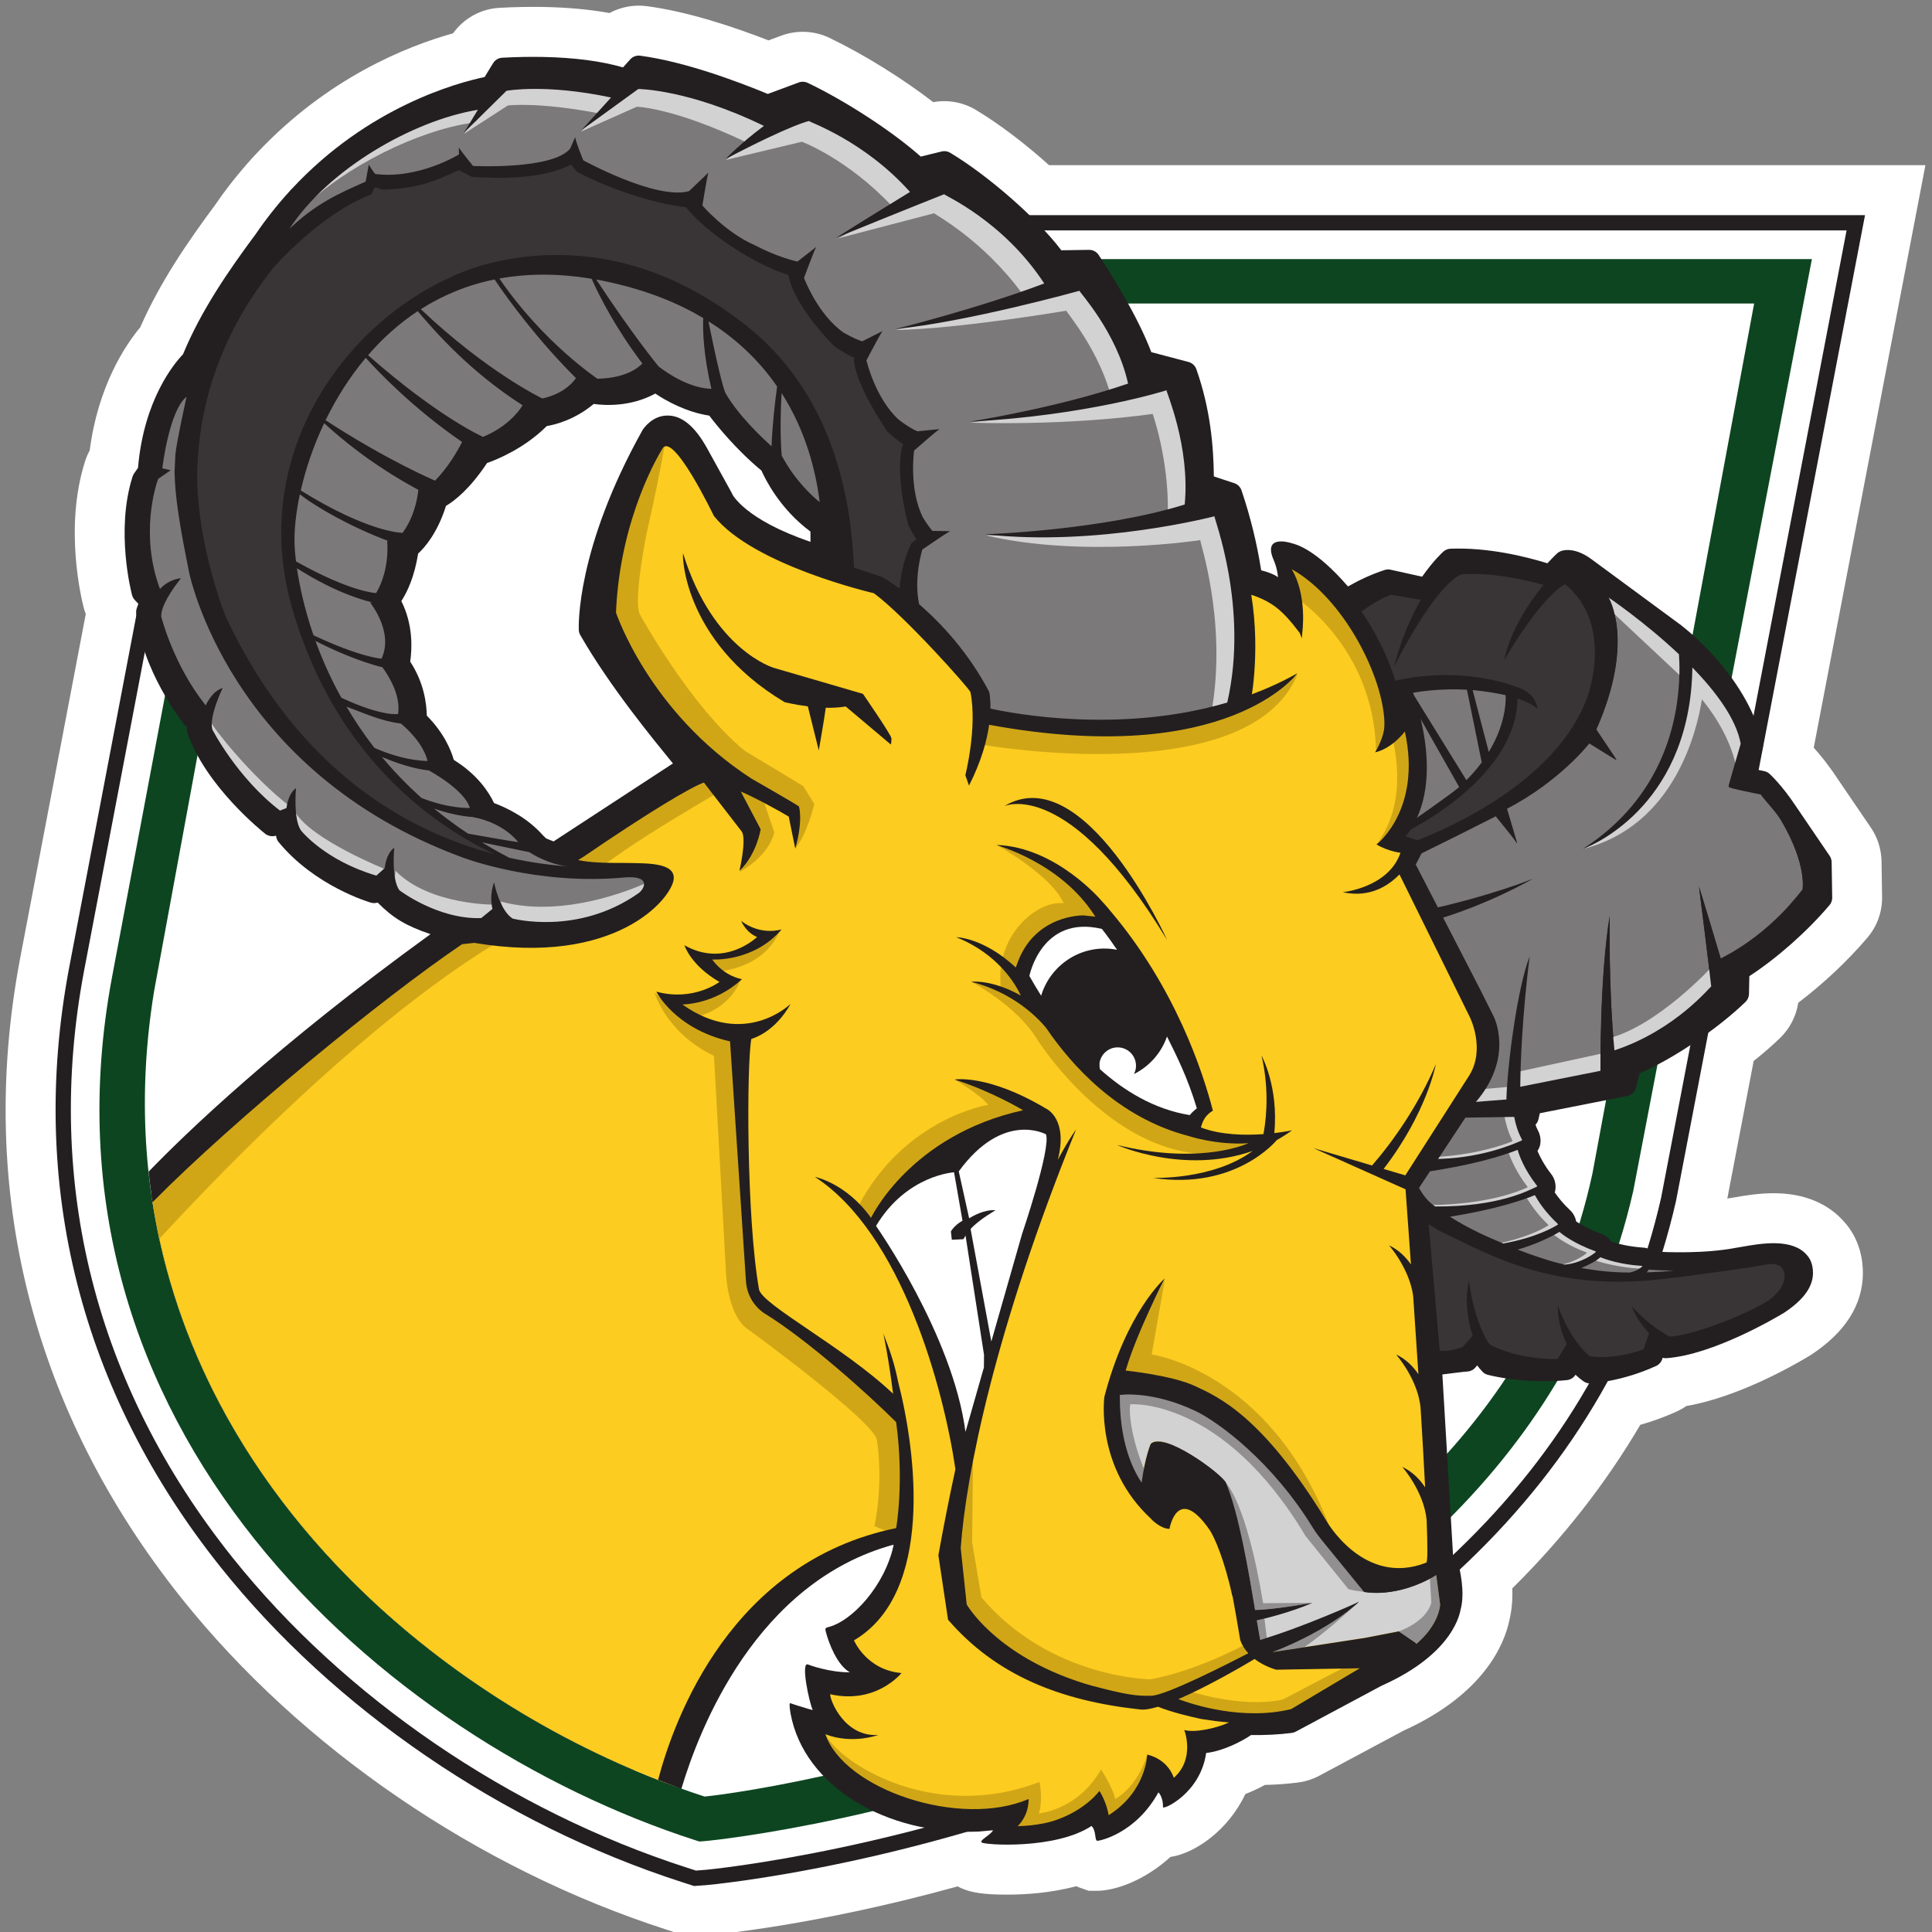 <svg xmlns:xlink="http://www.w3.org/1999/xlink" xmlns="http://www.w3.org/2000/svg" version="1.1" viewBox="0 0 200 200" height="200px" width="200px">
    
    <rect x="0" y="0" width="200" height="200" fill="#808080" stroke="none"/>
    
    <title>delaware-valley</title>
    <desc>Created with Sketch.</desc>
    <g fill-rule="evenodd" fill="none" stroke-width="1" stroke="none" id="delaware-valley">
        <g transform="translate(-0, 0)" id="delaware-valley_BGD">
            <g id="delaware-valley">
                <g id="g10" fill-rule="nonzero">
                    <g>
                        <g transform="translate(100, 100.5) scale(-1, 1) rotate(-180) translate(-100, -100.5) translate(0, 0)">
                            <g transform="translate(0, 0)" id="g12">
                                <path fill="#FFFFFF" id="path38" d="M194.774,111.925 C194.735,113.143 194.356,114.317 193.675,115.317 L190.132,120.523 C189.253,121.85 188.402,122.885 187.757,123.599 L199.319,183.903 L108.597,183.903 C106.099,186.151 103.413,188.184 101.011,189.629 C99.698,190.414 98.121,190.703 96.609,190.425 C93.456,192.861 89.404,195.386 85.819,197.102 C84.293,197.824 82.49,197.906 80.9,197.317 L79.555,196.82 C75.864,198.255 71.167,199.806 66.977,200.36 C65.638,200.542 64.262,200.283 63.095,199.651 C61.057,200.019 58.788,200.229 56.314,200.278 C54.829,200.305 53.268,200.278 51.704,200.19 C49.784,200.086 48.021,199.112 46.897,197.548 C42.165,196.232 33.904,192.959 26.559,185.117 C26.448,185.008 26.345,184.899 26.244,184.786 L26.134,184.661 C24.737,183.125 23.444,181.497 22.292,179.814 C19.466,176.004 16.589,171.838 14.522,167.126 C12.963,165.25 10.154,161.053 9.285,154.368 C9.095,154.02 8.935,153.651 8.809,153.256 C6.608,146.382 8.453,138.913 8.672,138.081 C8.731,137.864 8.798,137.648 8.879,137.437 L2.056,101.648 C-2.426,77.747 3.362,54.894 18.789,35.557 C31.164,20.05 49.461,7.545 68.984,1.248 L71.226,0.523 L73.598,0.703 C73.708,0.711 84.314,1.619 99.137,5.721 C100.407,5.025 102.007,4.868 104.271,4.868 C106.011,4.868 108.719,5.016 111.405,5.741 C111.541,5.68 111.674,5.627 111.792,5.583 L112.71,5.267 L113.588,5.267 C115.369,5.267 118.429,6.274 121.161,8.769 C123.736,9.154 127.15,11.54 128.92,15.283 C129.693,15.584 130.38,15.919 130.943,16.224 C132.143,16.251 133.307,16.338 134.431,16.483 C135.17,16.586 135.882,16.812 136.57,17.177 L145.293,21.845 C153.724,25.656 155.745,30.923 156.228,33.178 C156.489,34.214 156.598,35.347 156.551,36.572 C161.785,41.745 166.232,47.428 169.801,53.504 C170.954,53.828 172.257,54.28 173.606,54.899 C173.945,55.055 174.266,55.24 174.566,55.449 C179.903,56.364 185.588,59.605 187.334,60.658 L187.508,60.768 C191.012,63.081 192.807,65.896 192.847,69.145 C192.858,70.375 192.611,72.693 190.842,74.59 C189.675,75.896 187.547,77.401 183.893,77.476 C182.165,77.509 180.461,77.209 179.576,77.052 L179.508,77.042 L179.317,77.004 C179.166,76.988 179.01,76.964 178.851,76.93 L178.809,76.922 L181.539,91.169 C182.56,91.979 183.49,92.79 184.28,93.558 C185.29,94.532 185.95,95.833 186.154,97.195 C188.733,99.149 191.255,101.516 193.306,103.924 C194.313,105.1 194.854,106.597 194.833,108.156 L194.776,111.838 L194.774,111.925"></path>
                                <path fill="#231F20" id="path40" d="M20.664,163.233 L8.683,100.401 C4.577,78.492 9.894,57.527 24.06,39.774 C35.629,25.277 52.759,13.578 71.057,7.677 L72.039,7.358 L73.054,7.437 C73.262,7.453 94.989,9.509 118.22,19.536 C131.274,25.172 142.265,32.216 150.88,40.471 C161.701,50.837 168.793,63.131 171.957,77.004 L191.158,177.15 L36.952,177.15 L20.664,163.233 Z M71.849,5.76 L70.573,6.172 C51.989,12.165 34.584,24.053 22.825,38.789 C8.365,56.912 2.938,78.318 7.133,100.693 L19.219,164.078 L36.37,178.729 L193.067,178.729 L173.502,76.681 C170.263,62.471 163.019,49.913 151.972,39.328 C143.217,30.943 132.074,23.795 118.843,18.085 C95.083,7.829 73.386,5.877 73.174,5.859 L71.849,5.76 L71.849,5.76 Z"></path>
                                <path fill="#0D4520" id="path42" d="M29.057,169.581 L15.954,98.41 C8.906,55.189 42.094,25.041 72.936,15.022 C78.766,15.567 153.339,26.221 164.845,79.501 L181.588,169.581 L29.057,169.581 Z M72.396,10.367 L71.971,10.503 C39.612,20.936 2.871,53.291 11.598,99.853 L25.589,174.178 L187.567,174.178 L169.072,77.701 C155.769,19.395 75.713,10.61 72.843,10.4 L72.396,10.367 L72.396,10.367 Z"></path>
                                <path fill="#231F20" id="path44" d="M83.901,144.912 C77.033,147.247 75.807,149.848 75.802,149.848 L75.732,150.006 L73.179,154.629 C71.936,156.857 70.621,157.953 69.16,157.983 C67.546,158.013 66.641,156.675 66.505,156.461 C59.623,144.14 59.901,136.125 59.916,135.792 C59.925,135.602 59.977,135.422 60.071,135.259 C63.14,129.9 67.69,124.389 69.662,121.968 L57.307,113.898 C56.955,114.027 56.693,114.137 56.528,114.211 C56.418,114.329 56.304,114.441 56.198,114.536 C54.543,116.402 52.376,117.408 51.144,117.868 C50.579,119.056 49.39,120.84 46.977,122.336 C46.687,123.361 45.958,125.123 44.181,126.919 C44.163,128.146 43.893,130.334 42.464,132.508 C42.663,133.859 42.771,136.336 41.547,138.776 C42.155,139.713 42.901,141.278 43.285,143.695 C43.962,144.313 45.269,145.792 46.171,148.632 C47.078,149.17 48.653,150.4 50.415,153.064 C51.475,153.441 54.285,154.584 56.604,156.894 C57.594,157.059 59.529,157.581 61.463,159.183 C62.628,159.023 65.281,158.866 67.833,160.258 C68.942,159.518 71.007,158.346 73.425,157.974 C74.167,156.994 76.18,154.475 78.826,152.286 C79.177,151.489 80.709,148.323 83.897,145.974 C83.906,145.581 83.906,145.227 83.901,144.912 Z M159.402,85.758 L168.452,87.547 C168.899,87.634 169.254,87.974 169.366,88.417 L169.736,89.905 C173.028,91.277 177.797,94.471 180.697,97.285 C180.92,97.5 181.048,97.795 181.054,98.106 L181.091,99.946 C183.986,101.841 187.049,104.549 189.383,107.291 C189.57,107.509 189.673,107.786 189.669,108.076 L189.611,111.76 C189.603,111.987 189.536,112.211 189.405,112.403 L185.846,117.634 C184.5,119.669 183.246,120.837 183.192,120.885 C183.034,121.032 182.839,121.131 182.628,121.174 L181.928,121.317 L182.432,123.423 C182.517,123.643 182.53,123.883 182.475,124.11 C180.915,130.566 175.375,135.217 174.147,136.18 C174.04,136.281 173.935,136.354 173.853,136.406 L164.719,143.133 C163.697,143.882 162.866,144.054 162.347,144.062 C161.949,144.071 161.681,143.991 161.557,143.941 C161.411,143.884 161.277,143.798 161.164,143.689 C160.837,143.373 160.514,143.042 160.188,142.69 C157.928,143.389 154.029,144.35 150.149,144.197 C149.879,144.186 149.618,144.081 149.418,143.901 C149.373,143.862 148.415,143.007 147.217,141.302 L143.947,142.025 C143.742,142.07 143.527,142.058 143.325,141.992 C141.9,141.52 140.651,140.926 139.54,140.29 C136.246,144.105 134.228,144.644 133.678,144.777 C133.23,144.925 130.758,145.545 131.846,143.036 C131.851,143.029 132.223,142.219 132.297,141.242 C131.883,141.587 130.878,141.891 130.556,141.962 C130.122,144.737 129.446,147.508 128.52,150.239 C128.401,150.59 128.126,150.864 127.777,150.982 L125.658,151.679 C125.623,154.723 125.325,158.59 123.844,162.787 C123.712,163.151 123.411,163.431 123.032,163.53 L119.183,164.545 C117.749,168.333 114.924,172.798 113.732,174.606 C113.512,174.942 113.154,175.132 112.734,175.135 L109.868,175.091 C107.388,178.359 102.381,182.769 98.36,185.188 C98.096,185.348 97.777,185.395 97.479,185.319 L95.316,184.79 C92.427,187.361 87.624,190.502 83.61,192.425 C83.322,192.56 82.992,192.578 82.696,192.466 L79.482,191.274 C76.361,192.567 70.875,194.624 66.27,195.234 C65.888,195.286 65.504,195.143 65.247,194.858 L64.494,194.023 C62.239,194.677 59.46,195.04 56.214,195.104 C54.856,195.13 53.436,195.104 51.987,195.024 C51.602,195.003 51.252,194.795 51.049,194.466 L50.167,193.024 C47.354,192.439 38.109,189.952 30.215,181.455 L30.109,181.355 L29.994,181.22 C28.723,179.829 27.539,178.331 26.501,176.808 C23.682,173.016 20.823,168.877 18.945,164.324 C18.088,163.437 14.894,159.687 14.286,152.565 L13.886,151.996 C13.817,151.898 13.765,151.789 13.727,151.678 C11.937,146.082 13.597,139.672 13.668,139.4 C13.718,139.211 13.813,139.038 13.947,138.894 L14.324,138.492 C14.2,138.187 14.14,137.974 14.129,137.935 C14.094,137.802 14.083,137.662 14.096,137.521 C14.623,131.664 18.856,126.276 19.035,126.048 C19.123,125.939 19.226,125.848 19.344,125.776 C19.31,125.58 19.323,125.377 19.386,125.188 C21.264,119.619 27.203,114.887 27.457,114.687 C27.712,114.488 28.035,114.402 28.359,114.448 L28.577,114.484 L28.601,114.349 C28.637,114.155 28.723,113.973 28.848,113.822 C32.593,109.271 38.17,107.624 38.407,107.555 C38.633,107.491 38.874,107.498 39.094,107.568 C40.695,105.951 42.024,105.162 44.566,104.296 C28.567,92.711 19.206,83.668 15.381,79.705 C18.584,49.587 41.828,27.863 65.668,17.748 C67.142,21.995 74.833,41.327 92.526,41.104 C91.601,36.817 88.17,33.12 85.667,32.542 C85.356,32.47 85.441,32.265 85.524,31.956 C85.792,30.943 86.641,28.635 87.973,27.885 C85.88,27.865 83.787,28.63 83.661,28.687 C82.855,29.072 83.75,24.805 84.136,23.976 C83.856,24.032 82.37,24.488 81.815,24.685 C81.629,24.749 81.845,23.587 81.845,23.587 C83.231,16.102 91.743,10.997 101.301,11.396 L102.799,11.533 C102.547,11.027 101.386,10.527 101.615,10.273 C101.86,10.004 109.259,9.512 112.994,11.977 C113.496,11.487 113.307,10.537 113.562,10.444 C113.72,10.387 117.556,11.152 119.919,15.457 C120.204,15.171 120.414,14.55 120.391,13.928 C120.376,13.598 124.271,15.346 124.86,19.53 C126.662,19.733 128.634,20.784 129.51,21.392 C130.964,21.367 132.388,21.436 133.733,21.61 C133.874,21.631 134.01,21.675 134.138,21.742 L143.019,26.494 C150.617,29.874 151.144,34.171 151.198,34.366 C151.706,36.217 151.066,38.639 151.049,38.777 L150.428,39.846 L149.313,58.718 C149.418,58.729 149.526,58.741 149.636,58.756 C150.445,58.86 151.556,59.003 151.884,59.02 C152.209,59.035 152.511,59.181 152.723,59.425 L152.915,59.652 C153.088,59.427 153.263,59.219 153.446,59.023 C153.596,58.857 153.79,58.737 154.009,58.682 C154.104,58.655 156.32,58.074 159.339,58.017 C160.321,57.996 161.288,58.035 162.215,58.132 C162.579,58.172 162.904,58.376 163.095,58.685 C163.343,58.452 163.626,58.216 163.93,58 C164.143,57.848 164.406,57.774 164.668,57.789 C164.801,57.797 167.95,57.988 171.45,59.602 C171.763,59.747 171.994,60.024 172.091,60.357 L172.113,60.443 C172.246,60.408 172.382,60.392 172.521,60.403 C177.351,60.75 183.898,64.626 184.667,65.09 C186.679,66.418 187.664,67.759 187.681,69.197 C187.685,69.576 187.623,70.49 187.028,71.095 C186.373,71.866 185.286,72.271 183.793,72.302 C182.556,72.326 181.251,72.095 180.475,71.958 C180.248,71.914 180.071,71.883 179.963,71.87 L179.852,71.854 C176.53,71.198 172.578,71.361 171.166,71.445 C170.92,71.629 170.623,71.763 170.305,71.827 L170.154,71.843 C168.607,71.947 167.463,72.249 166.81,72.466 C166.566,72.825 166.207,73.111 165.796,73.264 C164.552,73.712 163.675,74.216 163.163,74.557 C163.084,74.994 162.859,75.42 162.538,75.717 C161.82,76.387 161.307,77.035 160.946,77.563 L160.984,77.683 C161.121,78.269 160.972,78.957 160.598,79.438 C159.844,80.401 159.402,81.279 159.16,81.855 C159.253,81.99 159.327,82.136 159.379,82.289 C159.664,83.125 159.259,83.891 159.199,83.992 C159.112,84.158 159.028,84.351 158.954,84.571 C159.103,84.721 159.21,84.916 159.261,85.133 L159.402,85.758 L159.402,85.758 Z"></path>
                                <path fill="#7B7979" id="path46" d="M126.17,147.332 L127.055,148.21 L125.64,147.836 C125.556,147.814 117.594,145.747 108.474,145.668 C112.673,146.09 118.198,146.875 122.772,148.297 L123.022,148.373 L123.047,148.632 C123.375,152.045 122.785,155.927 121.292,160.177 C121.261,160.267 121.231,160.344 121.21,160.405 L121.958,161.294 L120.657,160.875 C120.591,160.854 115.651,159.288 107.782,158.296 C110.636,158.941 113.934,159.791 116.922,160.818 L117.252,160.932 L117.178,161.273 C116.19,165.77 113.314,169.432 112.368,170.636 L112.243,170.794 L112.716,171.469 L111.663,171.176 C111.579,171.151 105.587,169.492 99.496,168.296 C102.2,169.091 105.36,170.093 108.252,171.185 L108.712,171.358 L108.442,171.768 C106,175.502 102.591,178.583 98.313,180.925 L98.266,180.949 L98.527,181.519 L97.619,181.16 C97.587,181.15 95.14,180.182 90.623,178.351 C91.649,178.987 92.905,179.759 94.429,180.691 L94.829,180.938 L94.516,181.29 C91.825,184.3 88.403,186.739 84.342,188.534 L84.267,188.566 L84.371,188.865 L83.716,188.758 C83.655,188.748 82.338,188.512 77.479,186.082 C78.007,186.533 78.628,187.032 79.331,187.552 L79.851,187.939 L79.27,188.219 C71.781,191.861 66.708,192.067 66.099,192.08 L66.096,192.08 L65.969,192.08 L63.011,189.932 L64.02,191.047 L63.355,191.189 C60.779,191.734 58.309,192.039 56.005,192.083 C53.7,192.127 52.433,191.897 52.381,191.887 L50.246,190.798 L49.305,189.903 C41.9,188.64 33.473,183.294 29.653,177.425 L27.821,174.605 L30.251,176.925 C32.954,179.498 35.194,180.49 38.029,181.739 C38.207,181.821 38.269,181.844 38.426,182.805 C38.648,182.517 38.734,182.508 38.846,182.497 C39.268,182.444 39.707,182.413 40.155,182.403 C43.55,182.338 46.797,183.539 47.837,184.129 L48.055,184.252 C48.293,183.951 48.527,183.662 48.681,183.472 L48.791,183.335 L48.965,183.327 C48.965,183.327 49.256,183.312 49.737,183.301 C52.683,183.247 57.845,183.423 59.344,185.274 L59.488,185.569 C59.673,185.048 59.894,184.487 60.027,184.161 L60.078,184.032 L60.203,183.963 C60.448,183.829 66.269,180.652 70.036,180.58 C70.571,180.568 71.051,180.623 71.459,180.738 L71.552,180.766 L72.711,181.872 C72.565,181.061 72.411,180.107 72.342,179.692 L72.313,179.511 L72.431,179.373 C72.532,179.257 74.91,176.506 77.955,175.174 C79.784,174.21 81.434,173.698 82.169,173.514 L82.159,173.005 L83.581,174.114 C83.303,173.401 83.013,172.621 82.881,172.266 L82.831,172.131 L82.883,171.994 C82.939,171.834 84.358,168.07 87.166,166.118 C88.209,165.518 88.91,165.269 89.16,165.191 L89.314,165.145 L90.377,165.68 C89.986,164.972 89.552,164.147 89.361,163.785 L89.292,163.656 L89.325,163.513 C89.365,163.349 90.289,159.431 92.821,157.136 C93.965,156.265 94.71,155.929 94.897,155.877 L94.97,155.854 L96.01,155.956 C95.392,155.434 94.689,154.818 94.383,154.55 L94.276,154.455 L94.256,154.311 C94.231,154.141 93.692,150.156 95.236,147.104 C95.561,146.574 95.898,146.1 96.233,145.692 L96.349,145.554 L97.053,145.54 C96.383,145.091 95.612,144.564 95.277,144.331 L95.165,144.255 L95.124,144.126 C95.087,144.004 94.178,141.108 94.783,138.278 L94.809,138.147 L94.908,138.061 C96.958,136.281 99.855,133.293 102.044,129.147 C102.075,128.991 102.169,128.432 102.154,127.555 L102.148,127.235 L102.461,127.167 C103.565,126.921 107.582,126.116 112.79,126.008 C117.971,125.908 122.807,126.509 127.173,127.795 L127.393,127.862 L127.445,128.085 C128.349,132.018 128.874,138.502 126.258,147.042 C126.223,147.158 126.194,147.256 126.17,147.332"></path>
                                <path fill="#7B7979" id="path48" d="M81.258,160.421 L80.607,161.434 L80.606,161.361 C78.749,163.976 76.385,166.204 73.566,167.967 L73.219,168.185 L73.219,168.195 L73.014,168.314 L72.992,168.328 L72.797,168.45 L72.802,168.431 C70.078,170.016 66.929,171.228 63.416,172.024 C62.871,172.147 62.338,172.255 61.809,172.349 L60.914,172.509 L60.93,172.486 C57.665,172.985 54.535,172.98 51.641,172.453 L51.399,172.408 L51.345,172.4 L51.047,172.347 L51.055,172.335 C48.315,171.768 45.729,170.724 43.371,169.222 L43.337,169.202 L43.333,169.206 L43.099,169.052 L42.946,168.954 L42.949,168.949 C41.119,167.729 39.412,166.219 37.88,164.451 L37.875,164.455 L37.712,164.262 L37.566,164.094 L37.568,164.093 C35.99,162.211 34.608,160.072 33.452,157.73 L33.447,157.737 L33.331,157.493 L33.22,157.26 L33.222,157.258 L33.22,157.257 C32.187,155.075 31.366,152.713 30.824,150.414 L30.807,150.426 L30.679,149.808 C30.255,147.839 30.061,145.99 30.118,144.468 C30.118,144.442 30.136,143.856 30.256,142.854 L30.244,142.859 L30.368,142.018 C30.591,140.503 31.058,138.14 31.986,135.358 L31.966,135.371 L32.308,134.422 C33.046,132.386 33.951,130.389 35.004,128.489 L34.985,128.496 L35.544,127.55 C36.379,126.131 37.307,124.77 38.293,123.486 L38.232,123.513 L39.251,122.285 C40.447,120.851 41.762,119.486 43.161,118.217 L43.017,118.264 L44.702,116.888 C45.564,116.184 46.465,115.521 47.383,114.884 L47.251,114.915 L47.902,114.523 C48.021,114.441 48.136,114.352 48.253,114.274 L48.4,114.215 L48.406,114.215 L49.411,113.605 C49.883,113.314 51.522,112.332 52.697,111.726 L52.791,111.692 C54.802,111.243 56.724,110.961 58.837,110.814 L58.899,111.598 C57.689,111.705 56.238,112.236 55.014,113.013 L53.82,113.305 L54.495,113.221 L53.978,113.951 C53.922,114.028 52.697,115.712 49.921,116.495 L50.082,116.63 L49.093,116.696 C48.553,116.735 47.992,116.818 47.406,116.936 C47.825,116.884 48.162,116.868 48.374,116.865 C48.572,116.86 48.68,116.866 48.68,116.866 L49.172,116.892 L49.033,117.366 C48.556,118.996 46.136,120.583 45.098,121.2 L45.699,121.771 L44.858,121.863 L44.748,121.876 L44.66,122.226 C44.142,124.244 42.311,125.858 41.762,126.303 L41.673,126.376 L41.56,126.389 C41.128,126.439 40.702,126.525 40.278,126.629 C40.501,126.6 40.698,126.584 40.847,126.583 C41.135,126.576 41.286,126.605 41.312,126.61 L41.578,126.669 L41.618,126.938 C41.911,128.987 40.677,131.026 39.917,132.06 L39.832,132.174 L39.694,132.208 C39.481,132.258 39.257,132.321 39.033,132.386 C39.328,132.338 39.479,132.326 39.5,132.326 L39.763,132.317 L39.874,132.556 C41.153,135.326 39.463,138.174 39.181,138.613 L39.039,139.109 L39.179,139.105 L39.294,139.306 C40.813,141.881 40.695,144.734 40.691,144.83 L40.704,145.464 C41.241,145.366 41.566,145.348 41.666,145.347 L41.885,145.347 L42,145.505 C43.238,147.175 43.604,149.13 43.714,150.146 L43.742,150.41 L43.51,150.533 C40.821,151.988 38.373,153.611 36.081,155.455 C41.145,152.386 44.86,150.802 44.903,150.782 L45.149,150.68 L45.334,150.868 C46.737,152.294 47.737,154.05 48.207,154.968 L48.363,155.274 L48.076,155.47 C45.323,157.351 42.97,159.377 41.244,161.001 C46.519,156.809 49.711,155.382 49.869,155.316 L50.019,155.248 L50.175,155.313 C52.694,156.361 53.936,157.908 54.452,158.74 L54.653,159.067 L54.327,159.277 C50.77,161.55 48.006,164.109 46.064,166.138 C51.656,161.388 55.952,159.318 56,159.294 L56.124,159.239 L56.255,159.267 C58.319,159.734 59.411,160.751 59.962,161.527 L60.158,161.796 L59.92,162.033 C58.67,163.271 57.486,164.57 56.408,165.829 C59.264,162.976 61.612,161.392 61.647,161.369 L61.751,161.3 L61.873,161.3 C64.76,161.354 66.196,162.383 66.796,162.992 L67.033,163.233 L66.83,163.504 C65.244,165.595 64.031,167.563 63.134,169.188 C65.995,165.017 67.876,162.734 67.897,162.706 L67.963,162.646 C70.645,160.614 72.66,160.279 73.623,160.262 L74.156,160.254 L74.043,160.742 C73.481,163.128 73.278,165.013 73.219,166.36 C74.309,161.048 74.715,160.131 74.77,160.022 C76.144,157.636 78.624,155.302 79.63,154.409 L80.246,153.86 L80.279,154.687 C80.312,155.527 80.37,156.364 80.439,157.167 C80.422,155.023 80.545,153.768 80.55,153.699 L80.596,153.554 C82.02,150.877 83.888,149.205 84.625,148.613 L85.376,148.007 L85.261,148.967 C84.732,153.239 83.386,157.092 81.258,160.421"></path>
                                <path fill="#7B7979" id="path50" d="M170.343,69.12 C171.46,69.134 172.705,69.397 173.719,69.477 C172.313,69.516 171.065,69.846 170.578,69.886 C170.518,69.776 170.419,69.21 170.343,69.12"></path>
                                <path fill="#7B7979" id="path52" d="M165.4,70.972 C164.979,70.579 164.067,69.931 163.307,69.611 C165.194,69.285 166.834,69.17 168.596,69.164 C168.596,69.164 169.663,69.318 170.121,69.839 L169.889,70.011 C167.692,70.152 165.96,70.744 165.4,70.972"></path>
                                <path fill="#7B7979" id="path54" d="M165.143,71.43 C162.896,72.243 161.531,73.442 161.288,73.648 C160.47,73.154 158.634,72.171 156.719,71.612 C158.176,71.053 159.619,70.728 159.653,70.718 C160.557,70.417 161.086,70.256 161.992,70.057 C163.626,70.19 164.978,71.128 165.214,71.379 L165.143,71.43"></path>
                                <path fill="#7B7979" id="path56" d="M160.837,74.323 C159.554,75.52 158.832,76.636 158.479,77.278 C157.11,76.718 154.334,75.79 149.695,75.048 C151.609,73.832 153.429,73.009 155.212,72.274 C158.669,72.897 160.474,73.983 160.88,74.243 L160.837,74.323"></path>
                                <path fill="#7B7979" id="path58" d="M158.972,78.294 C157.62,80.026 157.118,81.502 156.976,82.001 C155.41,81.385 152.344,80.414 147.287,79.691 L146.518,78.483 C147.042,77.62 147.347,76.908 148.44,76.135 C154.973,76.092 158.075,77.782 159.004,78.204 L158.972,78.294"></path>
                                <path fill="#7B7979" id="path60" d="M151.573,119.343 L148.56,124.674 L151.749,119.512 L152.098,119.861 C152.705,120.466 153.252,121.099 153.726,121.742 L153.833,121.883 L153.082,125.552 L153.996,122.062 L154.472,122.853 C156.511,126.204 156.28,128.863 156.273,128.973 L156.246,129.258 L155.964,129.319 C154.84,129.563 153.786,129.729 152.731,129.83 L152.202,129.871 L152.202,129.873 L152.076,129.881 L151.952,129.889 L151.952,129.887 L151.903,129.889 C149.23,130.044 146.956,129.702 146.17,129.563 L145.6,129.461 L145.609,129.447 L145.538,129.431 C144.628,129.205 144.008,128.973 143.72,128.853 L143.212,128.646 L143.574,128.233 C143.746,128.043 143.617,126.981 143.557,126.41 C143.455,125.575 143.373,124.851 143.576,124.444 L143.694,124.226 L143.93,124.22 C144.185,124.216 144.302,124.353 144.947,125.184 C145.021,125.274 145.105,125.385 145.189,125.489 C145.734,123.995 145.956,122.226 145.883,119.987 C145.825,119.448 145.554,117.53 144.465,115.549 L143.996,114.689 L144.925,114.985 C147.215,115.704 149.676,117.64 151.342,119.133 L151.573,119.343"></path>
                                <path fill="#7B7979" id="path62" d="M184.428,115.979 C183.871,116.943 183.107,117.652 182.262,118.758 C182.262,118.758 178.931,119.398 178.954,119.541 C178.979,119.685 180.213,123.904 180.213,123.904 C180.197,124.149 177.968,129.887 173.86,133.545 L172.492,134.464 L166.547,139.036 C166.547,139.036 169.305,134.561 165.238,125.435 L167.355,122.283 L164.523,124.036 C164.523,124.036 161.504,120.133 155.99,117.269 L157.057,113.656 L154.978,116.805 C154.978,116.805 147.229,113.571 145.876,113.044 C144.01,111.052 147.091,108.036 147.694,106.838 C149.541,107.14 155.131,108.603 158.671,110.029 C158.671,110.029 154.18,107.374 148.24,105.654 C148.24,105.654 148.703,104.033 148.932,104.052 L153.256,96.028 C153.072,95.678 155.379,92.518 153.162,89.045 L151.606,86.322 L156.097,86.649 C154.715,86.079 152.997,86.16 150.953,85.407 L148.149,80.921 C152.977,80.911 156.509,82.436 157.433,82.857 L157.377,83.005 C156.76,84.169 156.509,85.769 156.403,86.775 L156.193,86.689 C156.433,92.091 156.886,94.806 158.007,100.164 C157.535,97.68 156.805,92.886 157.134,88.221 L165.697,90.048 C165.697,90.048 165.592,99.699 166.646,106.11 C166.646,106.11 166.501,98.594 167.145,92.169 C173.529,94.282 177.09,98.833 177.165,98.769 C177.165,98.769 176.748,102.405 175.891,109.159 C175.891,109.159 176.502,107.234 178.147,101.681 C183.659,104.479 186.523,108.837 186.6,108.784 C186.6,108.784 187.141,111.319 184.428,115.979"></path>
                                <path fill="#7B7979" id="path64" d="M65.263,110.486 L65.264,110.52 L64.824,110.475 C63.416,110.338 61.958,110.282 60.487,110.31 C53.459,110.447 48.098,112.478 48.037,112.502 C24.251,121.249 20.006,141.589 19.966,141.796 C19.071,146.247 18.627,149.21 18.509,151.599 L19.041,151.754 L19.063,152.026 C19.169,153.459 19.982,160.483 19.989,160.554 L20.079,161.31 L19.412,160.941 C16.469,159.314 15.822,152.705 15.761,151.984 C15.677,151.751 15.309,150.74 15.188,150.417 C15.134,150.199 13.917,145.033 15.497,139.624 L15.593,139.294 L16.966,139.506 L17.06,139.612 C17.234,139.806 17.41,139.973 17.582,140.115 C16.975,139.208 16.289,137.957 16.325,136.998 C16.373,136.792 17.582,131.94 21.004,127.632 L21.386,127.149 L21.662,127.704 C21.816,128.018 21.979,128.292 22.151,128.517 C21.771,127.494 21.393,126.119 21.652,125.196 C21.758,124.987 24.305,120.09 28.766,116.679 L28.939,116.548 L30.032,116.967 L30.061,117.198 C30.098,117.454 30.147,117.69 30.208,117.901 C30.213,116.814 30.338,115.409 30.88,114.666 C30.984,114.536 33.447,111.479 38.866,109.883 L39.075,109.819 L40.213,110.839 L40.231,110.986 C40.265,111.259 40.314,111.505 40.379,111.727 C40.384,110.644 40.507,109.245 41.045,108.511 L41.123,108.433 C41.283,108.31 45.28,105.3 49.845,105.469 L49.978,105.474 L51.424,106.649 L51.375,106.889 C51.308,107.196 51.271,107.504 51.266,107.81 C51.598,106.947 52.113,105.975 52.863,105.485 L52.977,105.435 C53.027,105.421 54.256,105.097 56.154,105.061 C58.731,105.01 62.574,105.49 66.239,108.046 C66.683,108.299 67.209,108.983 67.05,109.606 C66.903,110.179 66.301,110.471 65.263,110.486"></path>
                                <path fill="#FCCC20" id="path66" d="M148.452,38.008 L148.862,34.954 C148.847,34.65 148.651,32.835 146.429,30.902 L144.564,32.174 L141.108,31.509 L131.514,30.037 C137.666,32.433 140.448,35.245 140.448,35.245 C140.3,35.153 135.114,31.773 130.377,30.762 C130.086,31.017 129.977,31.902 129.977,31.902 C133.652,32.798 135.366,35.073 135.366,35.073 C133.037,34.074 130.872,33.659 129.949,33.648 C129.949,33.648 128.663,42.996 126.68,47.549 C126.291,48.445 120.224,52.936 118.901,51.588 C118.901,51.588 118.322,50.283 117.958,47.581 C115.424,51.343 115.731,56.496 115.701,56.659 C115.701,56.659 119.002,57.137 123.491,55.014 C125.924,53.865 131.517,49.731 135.723,42.841 C135.749,42.792 136.063,42.288 136.628,41.606 L140.971,36.269 C140.971,36.269 144.325,35.523 148.452,38.008 L148.452,38.008 Z M152.452,96.121 L147.179,107.428 L145.283,111.551 C146.425,117.612 146.553,119.258 146.553,119.258 C146.63,128.369 134.968,134.616 134.968,134.616 C132.657,135.625 130.497,135.76 129.522,135.847 L128.709,135.005 L128.177,128.896 C128.177,128.896 122.078,122.644 102.74,126.638 C102.74,126.638 101.509,128.027 101.166,124.669 L100.846,129.647 L90.829,140.219 C90.829,140.219 77.112,143.119 74.226,148.101 C74.226,148.101 69.558,157.895 67.766,154.989 C67.766,154.989 62.704,146.515 62.895,137.371 C62.895,137.371 66.183,128.762 73.815,121.819 L58.698,111.888 L62.022,110.699 L67.811,110.365 L67.072,108.386 C67.072,108.386 65.643,106.838 60.288,105.547 C54.931,104.257 50.959,105.962 50.959,105.962 L47.956,104.379 C44.987,100.803 31.008,92.063 15.792,76.565 C20.481,46.373 45.415,25.073 69.799,16.11 C71.863,22.545 78.742,39.986 93.091,41.614 L91.139,34.729 L87.586,30.891 C87.586,30.891 88.626,28.451 91.635,27.505 C92.182,27.336 88.868,25.687 85.054,26.703 C84.352,26.892 86.379,22.276 87.067,21.908 C87.73,21.553 80.218,24.744 88.529,16.728 C89.134,16.145 95.607,11.72 105.274,13.847 L104.549,11.801 C111.309,12.009 113.63,14.842 113.63,14.842 L114.274,12.817 C118.532,13.742 119.055,18.61 119.055,18.61 C119.055,18.61 120.303,18.476 121.211,16.311 L123.002,18.213 L123.228,21.507 L124.948,21.377 L128.437,23.047 C128.911,23.164 133.095,23.188 133.583,23.325 C138.07,24.633 138.917,27.696 142.234,27.677 C142.6,27.677 142.57,28.036 142.623,28.294 C143.149,28.006 143.023,28.317 143.023,28.317 C150.204,31.497 149.851,35.129 149.851,35.129 L149.338,38.879 L148.102,39.639 C148.552,41.562 145.48,78.729 145.48,78.729 L152.076,89.104 C154.082,92.081 152.452,96.121 152.452,96.121 L152.452,96.121 Z"></path>
                                <path fill="#D1A616" id="path68" d="M74.856,119.287 C74.657,119.1 65.941,114.191 62.159,111.143 C62.159,111.143 58.939,111.907 59.088,111.952 C59.236,111.999 69.655,120.617 73.221,120.846 L74.856,119.287"></path>
                                <path fill="#D1A616" id="path70" d="M53.787,104.7 C53.787,104.7 40.375,98.606 16.48,72.745 L15.767,76.667 C26.134,89.045 34.178,94.262 48.406,104.418 L50.592,105.428 L53.787,104.7"></path>
                                <path fill="#D1A616" id="path72" d="M132.783,25.063 L140.008,28.846 L141.606,28.471 L134.813,24.043 L133.286,23.337 C133.286,23.337 127.011,22.169 120.977,24.953 L122.979,25.981 C122.979,25.981 128.405,24.122 132.783,25.063"></path>
                                <path fill="#D1A616" id="path74" d="M85.445,21.471 C86.987,18.426 96.681,12.305 107.612,16.536 C107.612,16.536 107.994,14.738 107.549,13.275 C107.549,13.275 111.596,13.613 113.981,17.832 C113.981,17.832 115.271,15.834 115.437,14.765 C115.437,14.765 117.705,15.898 118.758,19.36 C118.758,19.36 119.629,14.875 114.383,12.673 L114.017,14.546 C114.017,14.546 109.243,10.962 104.649,11.541 L105.526,13.78 C105.526,13.78 91.707,9.981 84.843,21.27 L85.445,21.471"></path>
                                <path fill="#D1A616" id="path76" d="M98.838,89.242 C98.838,89.242 101.549,87.649 102.286,86.625 C102.286,86.625 93.651,85.285 88.837,76.114 L89.705,74.789 L90.106,74.162 C90.106,74.162 96.107,84.786 107.741,84.413 C107.741,84.413 107.812,87.37 98.838,89.242"></path>
                                <path fill="#393536" id="path78" d="M94.413,146.655 C94.372,146.821 93.061,151.695 93.805,154.592 L94.17,154.954 L93.766,155.218 C93.104,155.655 92.366,156.302 92.202,156.444 C91.903,156.884 89.05,161.096 88.811,163.614 L89.004,164.053 L88.634,164.209 C87.809,164.553 86.659,165.338 86.652,165.338 C86.571,165.419 82.604,169.369 82.001,172.514 L81.957,172.743 L81.732,172.815 C78.309,173.861 73.358,177.135 71.342,179.684 L71.245,179.81 L71.083,179.832 C67.733,180.23 63.381,181.645 59.977,183.442 L59.248,184.357 L58.963,184.211 C57.123,183.265 54.426,182.821 50.939,182.89 C50.28,182.904 49.648,182.931 49.062,182.969 L47.956,184.215 L47.701,184.117 C47.352,183.977 46.977,183.787 46.544,183.566 C45.034,182.803 42.976,181.756 39.673,181.657 L38.857,181.925 L38.734,181.884 C38.495,181.803 38.388,181.558 38.265,181.274 L38.176,181.077 C32.918,179.043 28.227,173.676 28.017,173.435 C22.96,167.071 20.28,159.986 20.051,152.371 C19.851,145.768 22.426,138.164 23.172,136.604 C30.89,120.387 42.633,114.323 51.124,112.092 L51.392,112.826 C45.56,115.553 35.113,122.463 30.63,138.075 C26.25,153.334 35.702,166.862 46.88,171.877 C46.929,171.899 51.518,174.24 58.21,174.107 C64.308,173.984 70.16,171.918 75.615,167.954 L75.604,167.949 L76.137,167.563 C83.558,162.17 87.558,153.614 88.032,142.127 L88.044,141.858 L91.152,140.831 C91.161,140.825 91.85,140.434 92.907,139.664 L93.474,139.25 L93.527,139.951 C93.604,140.905 93.856,142.744 94.692,144.426 L95.411,144.992 L95.213,145.293 C94.792,145.936 94.421,146.655 94.413,146.655"></path>
                                <path fill="#393536" id="path80" d="M165.08,128.526 C165.107,128.607 167.563,136.442 162.237,140.822 L162.055,140.972 L161.84,140.882 C161.759,140.848 160.127,140.13 157.212,135.829 C157.806,137.058 158.704,138.562 160.048,140.205 L160.429,140.668 L159.85,140.831 C154.286,142.372 151.183,141.921 151.126,141.913 L151.01,141.875 C149.36,141.055 147.452,138.336 146.029,135.978 C146.432,136.93 146.886,137.838 147.386,138.709 L147.664,139.19 L147.117,139.289 C146.165,139.466 144.057,139.812 144.057,139.812 L143.97,139.826 L143.885,139.802 C143.76,139.767 140.79,138.881 136.815,134.422 L136.494,134.06 L136.91,133.819 C137.712,133.355 138.451,132.864 139.174,132.303 C139.232,132.262 140.599,131.293 142.193,129.726 L142.364,129.562 L142.589,129.633 C142.836,129.711 143.087,129.785 143.334,129.857 L142.977,128.438 L143.725,129.962 C145.803,130.507 147.935,130.76 150.082,130.717 C154.104,130.638 156.801,129.526 156.868,129.5 C157.597,129.279 158.04,128.937 158.306,128.607 C157.973,128.77 157.594,128.924 157.17,129.068 L156.77,129.202 L156.664,128.792 C155.41,121.469 150.242,117.46 144.254,115.185 L144.16,115.14 L144.102,115.051 C143.766,114.53 143.69,114.086 143.881,113.728 C144.069,113.373 144.501,113.172 145.096,113.16 C145.349,113.154 145.62,113.185 145.818,113.243 C153.098,115.397 161.073,118.892 165.08,128.526"></path>
                                <path fill="#393536" id="path82" d="M184.321,70.262 L181.931,70.198 C181.931,70.198 178.704,69.805 178.586,69.713 C178.469,69.625 175.431,69.097 175.431,69.097 L167.933,68.348 C167.933,68.348 155.868,68.609 147.069,75.189 C146.888,75.324 146.567,76.125 146.467,75.892 L146.63,74.967 C146.597,74.888 146.574,74.792 146.548,74.685 C145.963,71.964 147.386,60.441 147.386,60.441 C147.386,60.441 151.468,60.588 151.55,60.684 C151.633,60.78 153.153,62.196 153.153,62.196 L154.541,60.213 L161.599,59.602 L162.706,61.494 L164.555,59.497 L170.506,60.936 L171.29,62.722 L172.618,61.96 C172.618,61.96 185.423,65.015 185.29,68.897 L184.321,70.262"></path>
                                <path fill="#D3D2D2" id="path84" d="M146.649,30.853 L144.788,32.126 L141.329,31.456 L131.739,29.986 C137.89,32.385 140.67,35.197 140.67,35.197 C140.523,35.105 135.336,31.725 130.599,30.711 C130.315,30.966 129.609,31.867 129.609,31.867 C129.609,31.867 130.255,33.493 129.333,33.482 C129.333,33.482 128.89,42.947 126.904,47.5 C126.515,48.395 120.445,52.887 119.122,51.537 C119.122,51.537 118.545,50.235 118.181,47.528 C115.651,51.294 115.956,56.446 115.925,56.606 C115.925,56.606 119.223,57.089 123.713,54.968 C126.147,53.814 131.739,49.682 135.947,42.792 C135.973,42.742 136.285,42.239 136.853,41.556 L141.193,36.22 C141.193,36.22 144.546,35.473 148.677,37.959 L149.082,34.903 C149.067,34.602 148.874,32.785 146.649,30.853"></path>
                                <path fill="#D1A616" id="path86" d="M68.984,156.028 C68.984,156.028 68.445,152.35 66.968,145.943 C66.968,145.943 65.552,139.019 66.214,137.449 C66.214,137.449 71.399,127.945 77.103,123.272 L83.149,119.626 L84.296,117.782 C84.296,117.782 83.633,114.78 82.325,113.157 L82.157,117.089 C80.757,117.348 77.37,119.436 75.017,120.255 L63.165,135.587 L62.902,138.852 C62.902,138.852 64.556,152.523 68.984,156.028"></path>
                                <path fill="#D1A616" id="path88" d="M78.763,118.949 L80.154,114.848 C80.154,114.848 79.815,112.573 76.566,110.739 C76.566,110.739 78.656,114.183 77.769,115.77 L75.582,119.774 L78.763,118.949"></path>
                                <path fill="#D1A616" id="path90" d="M73.908,100.438 C74.039,100.37 79.029,100.529 80.745,104.7 L78.913,103.838 C78.913,103.838 75.624,101.352 72.446,101.893 L73.908,100.438"></path>
                                <path fill="#D1A616" id="path92" d="M76.637,99.542 C76.637,99.542 75.774,96.491 71.693,95.647 L69.662,97.438 C69.662,97.438 72.385,96.874 76.637,99.542"></path>
                                <path fill="#D1A616" id="path94" d="M67.766,98.255 C67.766,98.255 68.888,94.117 73.912,91.694 L75.124,69.814 C75.124,69.814 75.128,64.789 77.557,63.303 C77.557,63.303 90.352,53.959 90.768,51.969 C90.768,51.969 91.511,47.896 90.521,43.019 L93.392,41.809 C93.392,41.809 93.525,53.263 93.619,53.458 C93.715,53.651 84.286,61.632 84.286,61.632 L80.349,64.325 L77.876,67.864 L76.566,93.531 C71.471,94.341 67.766,98.255 67.766,98.255"></path>
                                <path fill="#D1A616" id="path96" d="M119.223,60.788 C119.223,60.788 131.377,59.099 137.579,43.093 C137.579,43.093 126.913,58.617 116.053,57.52 L115.514,58.873 L120.582,68.55 L119.223,60.788"></path>
                                <path fill="#D1A616" id="path98" d="M101.389,123.95 C101.389,123.95 129.308,118.951 134.315,131.204 C134.315,131.204 130.566,127.573 123.342,126.417 C116.112,125.264 112.309,124.57 101.532,126.782 L101.389,123.95"></path>
                                <path fill="#231F20" id="path100" d="M92.218,123.928 C92.218,123.928 92.3,124.216 92.281,124.57 C92.263,124.925 89.331,129.172 89.331,129.172 L80.111,131.862 C80.111,131.862 73.825,133.685 70.718,143.695 C70.618,144.02 70.46,134.742 81.218,128.316 C81.218,128.316 82.254,128.051 83.626,127.878 L84.76,123.322 C84.76,123.322 85.35,126.678 85.483,127.734 C86.18,127.716 86.889,127.75 87.543,127.868 L92.218,123.928"></path>
                                <path fill="#D3D2D2" id="path102" d="M180.73,124.064 C180.73,124.064 178.162,133.146 165.984,139.645 L166.532,137.985 C166.532,137.985 174.406,130.618 174.505,130.516 C173.604,117.078 163.83,113.107 163.83,113.107 C173.391,115.479 175.693,125.459 176.184,128.609 C177.889,126.483 179.24,124.099 179.776,121.427 L180.73,124.064"></path>
                                <path fill="#D3D2D2" id="path104" d="M177.209,100.914 C177.209,100.914 171.579,94.768 166.459,93.497 L166.843,91.464 C166.843,91.464 175.816,93.92 178.891,98.478 L177.209,100.914"></path>
                                <polyline points="156.824 88 156.943 90.009 166.02 91.985 165.99 89.629 156.824 88" fill="#D3D2D2" id="path106"></polyline>
                                <polyline points="156.251 88.493 152.339 88.162 151.503 86.333 156.541 86.683 156.251 88.493" fill="#D3D2D2" id="path108"></polyline>
                                <path fill="#D3D2D2" id="path110" d="M92.715,166.84 C99.262,166.949 110.386,168.836 110.386,168.836 C110.328,168.752 113.411,165.248 114.859,160.538 C115.584,160.759 116.326,160.934 117.03,161.177 C115.859,166.516 111.763,171.211 111.828,171.302 C111.828,171.302 108.976,170.909 105.077,169.998 C98.286,168.166 92.715,166.84 92.715,166.84"></path>
                                <path fill="#D3D2D2" id="path112" d="M100.382,157.247 C111.482,156.931 119.327,158.155 119.327,158.155 C119.327,158.155 120.994,153.418 120.893,147.972 C121.481,148.128 122.394,148.253 122.956,148.429 C123.537,154.448 120.767,160.923 120.841,161.005 C120.841,161.005 118.325,160.198 113.995,159.369 C108.225,158.216 100.382,157.247 100.382,157.247"></path>
                                <path fill="#D3D2D2" id="path114" d="M86.554,176.271 L96.712,178.925 C96.668,178.832 101.665,176.285 105.86,170.548 C106.715,170.843 107.865,171.171 108.696,171.481 C104.438,177.995 97.777,181.197 97.822,181.3 C97.822,181.3 95.451,180.558 90.725,178.642 C86.485,176.032 86.554,176.271 86.554,176.271"></path>
                                <path fill="#D3D2D2" id="path116" d="M75.142,184.446 L83.011,186.325 C83.011,186.325 87.645,184.614 92.3,179.703 C92.997,180.131 93.997,180.468 94.855,180.994 C90.09,186.332 83.804,188.771 83.842,188.875 C83.842,188.875 82.68,188.672 76.45,185.454 L75.142,184.446"></path>
                                <path fill="#D3D2D2" id="path118" d="M125.799,147.963 C125.799,147.963 123.011,147.228 118.817,146.612 C110.579,145.557 102.037,145.581 102.037,145.581 C112.055,143.214 124.255,145.086 124.255,145.086 C124.162,144.993 127.019,136.788 125.453,127.528 C125.949,127.654 126.852,127.66 127.353,127.805 C129.613,137.667 125.702,147.862 125.799,147.963"></path>
                                <path fill="#D3D2D2" id="path120" d="M48.834,188.284 L48.039,187.152 L52.571,190.078 C52.571,190.078 55.6,190.483 61.963,189.275 C62.066,189.255 60.083,187.423 60.187,187.397 L65.917,189.948 C65.917,189.948 69.638,189.892 77.237,186.283 C77.84,186.811 78.91,187.397 79.779,188.041 C71.943,191.85 66.155,192.191 66.155,192.191 L63.723,190.82 L63.335,191.311 C56.533,192.758 52.514,192.008 52.514,192.008 L49.118,188.315 L50.041,190.102 C43.883,189.086 35.655,184.755 31.286,179.394 C35.779,183.803 43.258,187.471 48.834,188.284"></path>
                                <path fill="#D3D2D2" id="path122" d="M21.946,126.104 C21.801,126.029 25.92,120.641 30.136,117.428 L29.765,116.489 L28.22,116.452 L21.645,123.631 L21.325,126.031 L21.946,126.104"></path>
                                <path fill="#D3D2D2" id="path124" d="M67.107,109.699 C67.107,109.699 58.963,105.713 51.832,107.676 L52.618,105.12 C52.618,105.12 60.67,103.71 67.277,108.288 L67.107,109.699"></path>
                                <path fill="#D3D2D2" id="path126" d="M51.412,107.346 C51.412,107.346 44.527,107.21 40.95,110.85 L40.835,109.897 L41.396,108.424 C41.396,108.424 46.918,104.957 50.037,105.701 C53.152,106.445 51.412,107.346 51.412,107.346"></path>
                                <path fill="#D3D2D2" id="path128" d="M40.019,110.961 C40.019,110.961 32.171,114.079 30.546,116.97 C30.546,116.97 30.307,114.453 30.497,114.597 C30.679,114.745 34.543,110.27 39.082,109.257 L40.019,110.961"></path>
                                <path fill="#D3D2D2" id="path130" d="M170.11,69.688 C170.78,70.406 166.032,70.781 165.571,70.967 L165.194,70.504 C166.006,70.198 168.654,69.619 170.11,69.688"></path>
                                <path fill="#D3D2D2" id="path132" d="M165.407,71.439 C163.161,72.248 161.799,73.438 161.56,73.642 C161.426,73.555 161.045,73.273 160.857,73.166 C161.479,72.698 162.616,71.933 164.205,71.361 L164.274,71.311 C164.054,71.072 162.851,70.247 161.359,70.028 C161.574,69.973 161.799,69.92 162.057,69.86 C163.692,70 165.043,70.934 165.279,71.189 L165.407,71.439"></path>
                                <path fill="#D3D2D2" id="path134" d="M161.512,74.329 C160.231,75.52 159.288,76.723 158.933,77.37 C158.718,77.285 158.344,77.073 158.055,76.968 C158.463,76.313 159.21,75.207 160.251,74.24 L160.293,74.157 C159.911,73.912 158.253,72.919 155.117,72.284 C155.288,72.21 155.457,72.134 155.628,72.069 C159.085,72.691 160.941,73.642 161.348,73.896 C161.392,73.763 161.526,74.311 161.512,74.329"></path>
                                <path fill="#D3D2D2" id="path136" d="M157.746,83.097 C157.13,84.262 156.655,85.663 156.549,86.67 C156.252,86.519 155.933,86.409 155.603,86.322 C155.731,85.331 155.995,84.014 156.522,83.015 L156.575,82.868 C155.72,82.484 152.605,81.409 148.345,81.214 L148.045,80.757 C152.873,80.745 156.886,82.299 157.814,82.718 L157.746,83.097"></path>
                                <path fill="#D3D2D2" id="path138" d="M159.359,78.197 C158.004,79.932 157.302,81.571 157.165,82.069 C156.912,81.97 156.506,81.753 156.179,81.64 C156.428,80.945 157.032,79.554 158.105,78.179 L158.134,78.088 C157.246,77.684 154.119,76.352 148.165,76.252 L148.578,75.897 C155.106,75.856 158.211,77.545 159.14,77.968 C159.213,77.813 159.368,78.179 159.359,78.197"></path>
                                <path fill="#D1A616" id="path140" d="M129.682,29.687 L129.101,30.866 C123.239,27.753 119.065,27.16 119.065,27.16 C119.065,27.16 108.71,27.255 101.598,35.636 L100.634,41.365 L100.723,49.737 C96.564,41.034 99.091,33.367 99.091,33.367 C99.091,33.367 105.66,25.433 118.645,24.649 L118.685,24.895 C123.194,25.379 129.682,29.687 129.682,29.687"></path>
                                <path fill="#918F90" id="path142" d="M117.005,55.63 C117.005,55.63 126.531,56.415 135.144,42.001 L139.567,36.515 C139.567,36.515 139.772,36.379 141.197,36.211 L136.161,42.509 C136.161,42.509 127.578,57.635 115.925,56.599 C115.925,56.599 115.67,50.227 118.127,46.853 C118.127,46.853 119.145,47.489 118.646,48.492 C117.558,50.694 116.763,54.227 117.005,55.63"></path>
                                <path fill="#918F90" id="path144" d="M148.68,37.946 L149.082,34.896 C149.082,34.896 149.099,32.995 146.649,30.841 L144.785,32.117 C144.785,32.117 147.644,33.059 148.169,35.105 L148.02,37.584 L148.68,37.946"></path>
                                <path fill="#918F90" id="path146" d="M126.906,47.489 C126.906,47.489 129.034,45.522 130.758,35.036 L135.874,35.073 C135.874,35.073 131.387,34.317 129.926,34.342 C129.926,34.342 128.558,43.294 126.906,47.489"></path>
                                <polyline points="130.895 33.452 130.106 33.26 130.456 31.243 131.14 31.449 130.895 33.452" fill="#918F90" id="path148"></polyline>
                                <path fill="#918F90" id="path150" d="M140.67,35.186 C140.67,35.186 137.501,32.178 134.999,30.477 L131.739,29.977 C131.739,29.977 136.631,31.745 140.67,35.186"></path>
                                <path fill="#D1A616" id="path152" d="M107.789,95.756 C107.789,95.756 107.484,96.107 106.889,96.589 L106.946,96.714 L105.777,99.678 L106.203,100.75 C106.203,100.75 107.538,106.309 113.81,105.614 L113.361,107.241 L113.832,107.312 C113.832,107.312 113.59,107.597 113.142,108.036 L112.988,108.597 C112.988,108.597 112.847,108.578 112.614,108.539 C110.933,110.072 107.606,112.619 103.182,113.53 C103.182,113.53 108.861,110.398 110.111,107.485 C107.498,107.87 102.844,104.23 103.635,98.492 C102.742,98.856 101.709,99.173 100.531,99.37 C100.531,99.37 105.155,96.997 107.347,93.437 C107.347,93.437 116.665,78.517 129.142,82.059 L129.944,82.89 C129.944,82.89 115.766,81.906 107.789,95.756"></path>
                                <path fill="#231F20" id="path154" d="M103.96,117.55 C103.96,117.55 110.565,120.652 120.818,103.692 C120.818,103.692 112.272,122.552 103.96,117.55"></path>
                                <path fill="#231F20" id="path156" d="M133.756,83.992 C133.756,83.992 133.028,83.831 131.916,83.702 C132.376,88.523 130.591,91.73 130.591,91.73 C131.297,88.719 131.203,85.812 130.794,83.597 C128.89,83.459 126.397,83.498 124.32,84.282 C124.32,84.282 124.415,84.782 124.733,85.265 C125.056,85.753 125.559,86.023 125.559,86.023 C124.509,90.074 121.644,98.805 114.945,106.7 C114.714,106.987 114.419,107.334 114.063,107.712 C114.063,107.712 109.386,113.303 103.182,113.53 C102.85,113.542 109.743,111.902 113.387,106.108 L112.176,106.238 C112.176,106.238 107.091,106.384 105.287,101.205 C105.255,101.109 105.206,100.984 105.151,100.85 C101.765,103.983 98.989,103.98 98.989,103.98 C103.354,102.241 105.155,99.062 105.677,97.94 C102.634,99.65 100.531,99.37 100.531,99.37 C104.811,98.283 107.328,95.749 108.277,94.613 C110.899,90.759 115.704,85.316 123.028,83.405 C123.028,83.405 125.983,82.421 129.251,82.657 C128.231,82.222 123.556,80.55 115.643,82.467 C115.643,82.467 122.583,79.368 129.666,81.852 C125.566,78.82 119.341,79.069 119.341,79.069 C127.936,77.752 132.166,82.972 132.166,82.972 L132.157,82.972 C132.695,83.273 133.23,83.607 133.756,83.992"></path>
                                <path fill="#231F20" id="path158" d="M106.561,99.965 C106.561,99.965 107.845,105.834 113.594,104.888 L124.296,85.704 C124.296,85.704 112.808,87.181 106.561,99.965"></path>
                                <path fill="#FFFFFF" id="path160" d="M114.069,104.837 C107.812,106.337 106.561,99.965 106.561,99.965 C106.967,99.246 107.373,98.572 107.779,97.925 C108.722,101.062 111.799,103.164 115.157,102.756 C115.322,102.737 115.478,102.707 115.638,102.675 C114.676,104.09 114.069,104.837 114.069,104.837"></path>
                                <path fill="#FFFFFF" id="path162" d="M123.896,86.271 C122.94,89.47 121.761,91.78 120.807,93.701 C120.216,91.98 118.963,90.604 117.391,89.814 L117.434,89.919 L117.505,90.098 C117.546,90.209 117.571,90.322 117.586,90.446 C117.711,91.487 116.968,92.437 115.93,92.562 C114.888,92.691 113.941,91.944 113.815,90.902 L113.826,90.863 C113.81,90.677 113.826,90.498 113.862,90.322 C116.317,88.115 119.461,86.16 123.165,85.566 C123.393,85.844 123.658,86.079 123.896,86.271"></path>
                                <path fill="#231F20" id="path164" d="M157.377,88.496 C157.443,95.283 158.353,101.997 158.353,101.997 C157.057,98.715 156.031,90.63 155.941,87.179 L152.048,86.879 L153.289,88.834 C155.507,92.306 153.526,96.232 153.471,96.338 C153.471,96.338 145.63,111.132 145.365,111.83 C146.711,112.36 154.839,116.497 154.839,116.497 L157.044,113.754 L155.973,117.368 C161.491,120.235 164.503,124.136 164.503,124.136 L167.334,122.381 L165.221,125.537 C169.286,134.662 166.532,139.139 166.532,139.139 C166.532,139.139 170.24,136.633 173.807,133.267 C173.846,132.686 173.869,131.987 173.849,131.178 C173.742,126.48 172.199,118.469 163.83,113.107 C163.83,113.107 173.943,116.59 175.096,129.889 C175.154,130.535 175.18,131.212 175.194,131.906 C177.622,129.403 179.733,126.584 180.197,124.007 C180.197,124.007 178.96,119.784 178.939,119.642 C178.919,119.5 182.246,118.857 182.246,118.857 C183.088,117.755 183.852,117.042 184.412,116.08 C187.125,111.42 186.584,108.885 186.584,108.885 C186.504,108.941 183.641,104.58 178.131,101.782 C176.483,107.334 175.869,109.261 175.869,109.261 C176.731,102.505 177.146,98.871 177.146,98.871 C177.071,98.934 173.511,94.38 167.127,92.268 C166.486,98.695 166.63,106.208 166.63,106.208 C165.577,99.796 165.679,90.15 165.679,90.15 L157.377,88.496 Z M157.517,83.101 L157.57,82.956 C156.645,82.538 153.118,81.011 148.29,81.02 L151.019,85.292 L156.749,85.38 C156.886,84.649 157.104,83.883 157.517,83.101 L157.517,83.101 Z M159.101,78.262 L159.131,78.175 C158.203,77.748 155.096,76.061 148.567,76.105 C147.473,76.876 147.166,77.589 146.644,78.454 L147.418,79.659 C152.47,80.383 155.537,81.353 157.104,81.968 C157.243,81.472 157.746,79.995 159.101,78.262 L159.101,78.262 Z M161.243,74.323 L161.288,74.241 C160.885,73.983 159.077,72.896 155.622,72.274 C153.836,73.006 152.018,73.832 150.1,75.045 C154.745,75.79 157.519,76.718 158.89,77.281 C159.244,76.634 159.963,75.52 161.243,74.323 L161.243,74.323 Z M161.43,73.473 C161.664,73.272 162.885,72.284 165.148,71.472 L165.217,71.417 C164.979,71.164 163.621,70.222 161.973,70.086 C161.061,70.287 160.53,70.444 159.618,70.751 C159.588,70.762 158.578,71.076 157.11,71.64 C159.039,72.202 160.604,72.976 161.43,73.473 L161.43,73.473 Z M165.672,70.854 C166.243,70.621 167.756,70.094 169.968,69.954 L170.036,69.941 C169.578,69.418 168.689,69.268 168.689,69.268 C166.916,69.28 165.594,69.406 163.692,69.734 C164.461,70.059 165.251,70.455 165.672,70.854 L165.672,70.854 Z M173.146,68.724 C174.131,68.814 175.044,68.935 175.896,69.071 L175.9,69.067 C175.9,69.067 180.751,69.699 183.227,70.152 C184.135,70.166 184.419,69.9 184.643,69.432 C184.643,69.432 185.29,67.961 183.082,66.385 C181.581,65.36 175.873,62.849 172.863,62.632 C170.653,63.759 168.883,65.819 168.883,65.819 C169.353,64.619 170.056,63.679 170.718,62.99 L170.134,61.313 C170.134,61.313 167.269,60.21 164.638,60.599 L164.38,60.758 C162.349,62.609 161.259,65.85 161.259,65.85 C161.241,64.214 161.732,62.821 162.197,61.878 L161.238,60.31 C161.238,60.31 157.377,60.177 154.286,61.782 L154.05,62.047 C152.439,64.68 152.069,68.452 152.069,68.452 C151.507,65.963 152.15,63.635 152.452,62.742 L151.411,61.555 C151.411,61.555 150.015,61.026 149.041,61.185 L147.901,74.259 L148.953,73.617 C154.226,71.1 160.917,67.013 173.146,68.724 L173.146,68.724 Z M170.665,69.569 C171.091,69.537 172.052,69.481 173.292,69.462 C172.394,69.374 171.452,69.314 170.471,69.285 C170.54,69.368 170.611,69.462 170.665,69.569 L170.665,69.569 Z M148.68,37.945 L149.082,34.893 C149.069,34.588 148.874,32.776 146.649,30.84 L144.785,32.117 L141.331,31.449 L131.739,29.974 C137.89,32.374 140.67,35.185 140.67,35.185 C140.521,35.092 134.851,32.538 130.456,31.24 C130.456,31.24 130.232,32.485 130.106,33.26 C130.85,33.424 133.51,34.047 135.874,35.073 C135.874,35.073 131.713,34.345 129.926,34.339 C129.269,38.309 128.206,44.495 126.906,47.487 C126.517,48.385 120.445,52.874 119.122,51.526 C119.122,51.526 118.545,50.221 118.181,47.521 C115.649,51.284 115.956,56.435 115.925,56.599 C115.925,56.599 119.227,57.078 123.713,54.953 C126.147,53.804 131.739,49.672 135.945,42.782 C135.973,42.731 136.29,42.226 136.853,41.54 L141.197,36.207 C141.197,36.207 144.546,35.462 148.68,37.945 L148.68,37.945 Z M133.651,24.07 C128.606,22.862 123.5,24.539 121.987,25.108 C125.076,26.433 128.737,28.58 129.875,29.262 C130.939,28.451 132.116,28.153 132.116,28.153 L140.768,28.302 L133.651,24.07 Z M67.459,14.136 L67.54,14.101 L67.54,14.095 L67.459,14.136 Z M41.345,108.843 C40.501,109.987 40.811,113.247 40.811,113.247 C40.2,112.789 39.93,111.969 39.824,111.133 L38.96,110.356 C33.601,111.941 31.171,115.013 31.171,115.013 C30.337,116.158 30.642,119.42 30.642,119.42 C30.041,118.968 29.765,118.17 29.657,117.35 L28.986,117.089 C24.543,120.488 21.984,125.476 21.984,125.476 C21.607,126.842 23.055,129.777 23.055,129.777 C22.263,129.553 21.691,128.791 21.292,127.978 C17.888,132.267 16.687,137.192 16.687,137.192 C16.639,138.609 18.732,141.131 18.732,141.131 C17.98,141.093 17.117,140.644 16.562,140.03 C14.447,145.69 16.15,150.864 16.374,151.425 L17.676,152.325 L16.803,152.516 C16.803,152.516 17.502,158.516 19.316,159.928 C19.316,159.928 18.27,155.235 18.155,153.947 L18.071,152.176 C18.116,149.544 18.593,146.634 19.563,141.815 C19.563,141.815 23.601,121.169 47.885,112.236 C47.885,112.236 55.587,109.271 64.845,110.183 C67.549,110.329 66.609,108.825 66.027,108.487 C59.769,104.122 53.056,105.914 53.056,105.914 C51.681,106.82 51.144,109.666 51.144,109.666 C50.781,108.639 50.806,107.689 50.975,106.905 L49.815,105.96 C45.323,105.801 41.345,108.843 41.345,108.843 L41.345,108.843 Z M80.911,160.308 C83.43,156.371 84.456,152.228 84.855,149.02 C84.102,149.623 82.312,151.229 80.923,153.839 C80.923,153.839 80.677,156.293 80.911,160.308 Z M54.787,112.787 C55.933,112.053 57.458,111.429 58.846,111.307 C57.034,111.435 54.958,111.707 52.721,112.205 C51.733,112.715 50.801,113.247 49.895,113.798 L54.787,112.787 Z M49.048,116.408 L49.039,116.4 C52.261,115.767 53.64,113.823 53.64,113.823 C52.809,113.927 49.744,114.474 48.454,114.702 C47.193,115.533 46.023,116.404 44.933,117.295 C46.121,116.884 47.559,116.511 49.048,116.408 Z M44.464,121.232 L44.427,121.222 C44.427,121.222 48.084,119.266 48.64,117.359 C48.64,117.359 46.526,117.253 43.635,118.396 C42.096,119.773 40.736,121.196 39.535,122.637 C40.842,122.098 42.631,121.433 44.464,121.232 L44.464,121.232 Z M41.496,126.101 C42.034,125.661 43.777,124.126 44.262,122.228 C44.262,122.228 41.954,122.162 38.766,123.58 C37.653,125.004 36.699,126.437 35.864,127.85 C37.625,127.201 39.508,126.331 41.496,126.101 Z M39.585,131.926 C40.26,131.008 41.493,129.035 41.212,127.093 C41.212,127.093 39.666,126.764 35.337,128.767 C34.2,130.813 33.328,132.811 32.659,134.652 C34.277,133.801 37.238,132.491 39.585,131.926 L39.585,131.926 Z M38.514,138.643 L38.32,138.611 C38.32,138.611 40.786,135.602 39.5,132.819 C39.5,132.819 37.422,132.905 32.453,135.237 C31.478,138.072 30.986,140.503 30.738,142.175 C32.249,141.222 35.125,139.506 38.514,138.643 L38.514,138.643 Z M40.2,144.999 L40.077,145.01 C40.077,145.01 40.416,142.111 38.94,139.606 C38.94,139.606 36.349,139.675 30.643,142.886 C30.51,143.957 30.497,144.578 30.497,144.578 C30.44,146.025 30.616,147.831 31.041,149.83 C32.803,148.443 36.492,146.372 40.2,144.999 L40.2,144.999 Z M43.306,150.29 C43.197,149.257 42.838,147.417 41.67,145.839 C41.67,145.839 38.217,145.825 31.136,150.227 C31.633,152.413 32.426,154.807 33.558,157.189 C35.307,155.593 38.457,152.913 43.306,150.29 Z M47.837,155.246 C47.404,154.396 46.423,152.652 45.037,151.243 C45.037,151.243 40.079,153.34 33.705,157.5 C34.792,159.731 36.167,161.94 37.863,163.958 C39.033,162.637 42.799,158.691 47.837,155.246 L47.837,155.246 Z M54.098,159.045 C53.651,158.322 52.461,156.797 50.004,155.775 C50.004,155.775 45.418,157.78 38.101,164.231 C39.573,165.94 41.283,167.494 43.241,168.789 C44.985,166.74 48.581,162.571 54.098,159.045 Z M59.628,161.853 C59.09,161.103 58.055,160.183 56.148,159.749 C56.148,159.749 50.473,162.444 43.564,168.993 C45.784,170.406 48.322,171.485 51.198,172.073 C52.446,170.187 55.67,165.777 59.628,161.853 L59.628,161.853 Z M66.499,163.366 C65.933,162.794 64.589,161.848 61.847,161.794 C61.847,161.794 56.184,165.572 51.697,172.166 C54.543,172.685 57.719,172.723 61.242,172.142 C62.096,170.232 63.793,166.936 66.499,163.366 Z M73.341,167.735 C76.457,165.786 78.755,163.442 80.446,160.99 C80.225,159.379 79.959,157.063 79.869,154.805 C78.889,155.677 76.439,157.983 75.094,160.317 C75.094,160.317 74.641,161.224 73.341,167.735 L73.341,167.735 Z M73.644,160.751 C72.788,160.763 70.832,161.051 68.183,163.059 C68.183,163.059 65.567,166.215 61.724,172.063 C62.248,171.969 62.775,171.865 63.31,171.741 C67.089,170.888 70.212,169.615 72.798,168.078 C72.737,166.638 72.847,164.149 73.644,160.751 L73.644,160.751 Z M61.092,135.847 C64.675,129.584 69.584,123.596 70.826,122.117 L57.493,112.587 C56.418,112.942 55.811,113.243 55.811,113.243 C55.68,113.405 55.524,113.561 55.353,113.714 C53.615,115.7 51.169,116.634 50.27,116.922 C49.895,117.883 48.805,119.949 45.953,121.576 C45.788,122.4 45.17,124.401 42.998,126.424 C43.04,127.353 42.967,129.845 41.223,132.231 C41.458,133.404 41.767,136.243 40.153,138.865 C40.754,139.582 41.755,141.193 42.167,144.186 L42.184,144.33 L42.201,144.326 C42.201,144.326 44.098,145.609 45.185,149.438 C45.684,149.67 47.517,150.691 49.654,154.057 L49.658,154.057 C49.658,154.057 53.28,155.114 55.985,157.939 L56.014,157.998 C56.629,158.057 58.911,158.416 61.111,160.435 C61.111,160.435 64.783,159.575 67.883,161.664 C68.39,161.279 71.007,159.387 74.071,159.081 L74.075,159.077 C74.075,159.077 76.483,155.677 79.843,152.976 L79.843,152.973 L79.843,152.901 C79.843,152.901 81.354,149.084 85.054,146.6 C85.137,144.601 84.991,143.333 84.995,143.331 C75.97,146.036 74.702,149.438 74.702,149.438 L72.157,154.056 C69.454,158.883 67.529,155.887 67.529,155.887 C60.734,143.714 61.092,135.847 61.092,135.847 L61.092,135.847 Z M20.425,152.459 C20.601,158.331 22.354,165.805 28.305,173.291 C28.305,173.291 33.131,178.851 38.39,180.848 C38.529,180.904 38.693,181.563 38.841,181.61 L39.599,181.367 C44.198,181.481 45.98,182.821 47.527,183.376 L48.859,182.689 C51.855,182.49 56.189,182.453 59.125,183.959 L59.703,183.233 C62.829,181.574 67.312,179.985 71.018,179.54 C73.035,176.99 77.976,173.649 81.6,172.539 C82.237,169.222 86.358,165.158 86.358,165.158 C86.358,165.158 87.572,164.32 88.464,163.948 L88.389,163.779 C88.587,161.01 91.887,156.285 91.887,156.285 C91.887,156.285 92.754,155.507 93.527,154.991 L93.436,154.896 C92.587,151.84 94.024,146.647 94.024,146.647 C94.024,146.647 94.409,145.879 94.867,145.177 L94.365,144.784 C93.461,143.013 93.197,141.074 93.119,140.08 C92.027,140.878 91.325,141.272 91.325,141.272 L88.405,142.244 C87.839,155.919 82.333,163.634 76.354,167.982 C60.816,179.678 46.683,172.324 46.683,172.324 L46.642,172.298 C35.465,167.292 25.749,153.698 30.234,138.067 C34.79,122.21 45.486,115.251 51.205,112.573 C42.18,114.945 30.978,121.176 23.505,136.872 C22.886,138.181 20.219,145.74 20.425,152.459 L20.425,152.459 Z M49.47,189.636 L48.021,187.252 L52.433,191.602 C52.433,191.602 56.453,192.353 63.255,190.905 L60.17,187.501 L66.077,191.787 C66.077,191.787 71.243,191.777 79.081,187.967 C76.609,186.139 75.128,184.548 75.128,184.548 C82.091,188.197 83.761,188.473 83.761,188.473 C83.725,188.366 89.439,186.465 94.204,181.13 C88.505,177.634 86.537,176.373 86.537,176.373 C93.817,179.346 97.744,180.894 97.744,180.894 C97.697,180.794 103.841,178.168 108.097,171.656 C101.119,169.024 92.698,166.94 92.698,166.94 C100.162,167.674 111.748,170.898 111.748,170.898 C111.688,170.807 115.605,166.632 116.777,161.292 C109.445,158.767 100.362,157.345 100.362,157.345 C112.621,157.983 120.761,160.599 120.761,160.599 C120.687,160.516 123.222,154.793 122.639,148.771 C113.949,146.071 101.955,145.69 101.955,145.69 C113.647,144.378 125.722,147.557 125.722,147.557 C125.623,147.456 129.306,138.136 127.047,128.273 C115.937,124.999 104.794,127.145 102.529,127.648 C102.547,128.762 102.4,129.379 102.4,129.379 C100.24,133.49 97.409,136.497 95.147,138.458 C94.562,141.219 95.48,144.109 95.48,144.109 C95.48,144.109 98.034,145.873 98.359,146.013 L96.517,146.043 C96.274,146.34 95.936,146.785 95.552,147.408 C94.063,150.357 94.626,154.356 94.626,154.356 C94.626,154.356 96.954,156.402 97.26,156.58 L94.986,156.353 C94.849,156.393 94.145,156.706 93.043,157.549 C90.597,159.77 89.693,163.7 89.693,163.7 C89.693,163.7 91.132,166.449 91.359,166.725 L89.255,165.666 C88.945,165.766 88.287,166.016 87.342,166.558 C84.634,168.446 83.231,172.231 83.231,172.231 C83.231,172.231 84.308,175.14 84.494,175.439 L82.552,173.921 L82.554,173.93 C82.487,173.917 80.446,174.396 78.117,175.624 C75.096,176.943 72.712,179.728 72.712,179.728 C72.712,179.728 73.205,182.792 73.33,183.125 L71.334,181.215 C67.942,180.251 60.373,184.41 60.373,184.41 C60.373,184.41 59.547,186.458 59.543,186.814 L59.024,185.622 C57.221,183.401 48.967,183.822 48.967,183.822 C48.967,183.822 47.623,185.469 47.5,185.741 L47.509,185.013 C47.503,185.008 43.349,182.432 38.874,182.985 C38.768,182.997 38.174,183.959 38.174,183.959 L37.853,182.199 C34.943,180.915 32.681,179.898 29.963,177.31 C33.954,183.446 42.681,188.518 49.47,189.636 L49.47,189.636 Z M151.053,119.526 C150.3,118.848 145.911,115.789 144.906,115.125 C145.48,116.406 146.266,119.969 146.28,120.07 C146.384,123.325 144.273,125.137 143.848,128.592 C144.2,128.734 144.794,128.949 145.606,129.15 L151.053,119.526 Z M152.451,129.556 L152.675,129.54 C153.666,129.447 154.724,129.283 155.857,129.039 C155.857,129.039 156.115,126.435 154.117,123.157 L152.451,129.556 Z M153.389,122.077 C152.945,121.473 152.417,120.86 151.802,120.238 L146.213,129.279 C147.08,129.431 149.262,129.747 151.858,129.6 L153.389,122.077 Z M144.026,139.427 C144.026,139.427 146.131,139.081 147.081,138.906 C146.083,137.173 145.044,134.873 144.311,131.973 C144.311,131.973 148.277,140.063 151.217,141.526 C151.217,141.526 154.289,141.973 159.781,140.45 C156.213,136.103 155.731,132.684 155.731,132.684 C159.787,139.593 162.023,140.519 162.023,140.519 C167.205,136.26 164.274,128.705 164.274,128.705 C160.429,118.515 145.914,113.711 145.227,113.46 L144.546,114.371 C149.265,116.577 157.082,121.919 157.08,128.697 C157.764,128.466 158.589,128.116 159.144,127.639 C159.144,127.639 159.131,129.232 157.015,129.878 C157.015,129.878 150.611,132.573 142.501,130.009 C140.921,131.561 139.562,132.532 139.433,132.621 C138.658,133.225 137.888,133.727 137.143,134.157 C141.085,138.588 144.026,139.427 144.026,139.427 L144.026,139.427 Z M15.794,76.55 C24.235,85.088 39.623,97.708 47.839,103.257 L49.1,103.394 C63.751,100.935 69.501,107.963 69.738,109.967 C69.952,111.773 66.789,111.614 64.808,111.668 C62.885,111.669 61.225,111.673 59.845,111.964 L60.423,112.321 C67.136,116.907 71.504,119.51 72.867,119.992 L76.815,114.88 C77.283,113.978 76.544,110.842 76.544,110.842 C78.351,112.569 78.742,115.153 78.742,115.153 L76.692,119.054 C77.84,118.602 80.788,117.004 81.649,116.468 L82.325,113.157 C83.17,116.136 82.706,117.521 82.706,117.521 C82.366,117.781 77.781,120.408 77.781,120.408 C67.178,127.272 63.767,137.59 63.767,137.59 C64.19,147.648 68.458,154.342 68.544,154.507 C69.61,156.541 73.898,147.596 73.898,147.596 C77.968,142.464 90.466,139.59 90.466,139.59 C93.692,137.212 100.398,129.664 100.461,129.353 C101.191,125.69 99.932,120.751 99.932,120.751 L100.31,119.677 C101.602,122.21 102.166,124.349 102.396,125.971 C127.156,121.42 134.303,131.302 134.303,131.302 C132.736,130.422 131.125,129.694 129.506,129.09 C129.696,130.213 129.961,132.308 129.942,135.114 C131.391,134.961 134.874,134.307 138.572,131.453 C138.65,131.396 143.861,119.79 143.675,114.066 L144.712,110.806 L152.147,95.731 C152.166,95.696 153.826,92.376 152.065,89.621 C152.065,89.621 146.475,80.889 145.477,79.327 L143.231,79.993 C147.72,85.818 148.638,90.837 148.638,90.837 C146.836,86.588 144.201,82.831 142.03,80.348 L135.959,82.15 L145.502,77.884 C145.615,76.328 145.822,73.518 146.062,70.102 C145.547,70.843 144.814,71.602 143.793,72.083 C143.793,72.083 145.911,69.689 146.291,66.839 C146.467,64.267 146.656,61.503 146.833,58.744 C146.317,59.505 145.571,60.296 144.518,60.788 C144.518,60.788 146.871,58.138 147.069,55.095 C147.246,52.202 147.411,49.425 147.529,47.029 C147.012,47.814 146.249,48.64 145.161,49.149 C145.161,49.149 147.411,46.605 147.686,43.642 C147.786,41.038 147.798,39.356 147.656,39.241 C141.169,36.674 137.286,43.599 137.286,43.599 C130.669,54.439 126.112,56.391 123.723,57.511 C121.332,58.632 116.527,59.119 116.527,59.119 C117.669,63.02 120.565,68.648 120.565,68.648 C120.565,68.648 116.63,65.244 114.325,56.407 C114.325,56.407 113.322,49.117 119.186,43.75 L119.19,43.727 C119.19,43.727 120.11,42.751 121.063,42.729 C121.063,42.729 121.869,47.445 125.213,42.634 C125.673,41.976 126.769,39.538 127.587,35.701 L127.576,35.876 C128.053,33.28 128.385,31.238 128.385,31.238 C128.569,30.693 128.869,30.236 129.224,29.854 C127.148,28.779 120.771,25.527 119.232,25.462 C117.586,25.394 116.336,25.625 112.979,26.512 C112.79,26.566 112.6,26.616 112.417,26.675 L112.326,26.701 C112.143,26.758 111.966,26.818 111.786,26.876 C111.53,26.962 111.314,27.036 111.137,27.097 C102.828,30.021 100.073,34.911 100.073,34.911 L99.453,40.743 C100.001,48.374 102.975,63.315 111.39,84.07 C111.39,84.07 110.669,83.112 109.505,80.94 C110.585,85.135 108.36,86.194 108.36,86.194 C102.251,89.858 98.814,89.244 98.814,89.244 C102.647,88.038 105.914,86.067 105.914,86.067 C94.198,83.493 90.168,74.927 90.168,74.927 C87.606,78.532 84.357,79.17 84.357,79.17 C93.334,73.328 97.678,57.296 98.905,48.911 C98.302,46.137 97.709,43.173 97.141,40 L98.142,33.326 C103.127,27.561 109.781,24.931 118.032,24.036 C118.49,23.982 119.127,24.093 119.878,24.319 C121.233,23.766 123.229,23.288 124.371,23.047 L125.894,22.829 C126.34,22.768 126.786,22.734 127.232,22.692 C125.894,22.078 123.677,21.602 122.596,21.91 C122.596,21.91 123.759,18.952 121.516,16.962 C120.778,19.023 118.758,19.36 118.758,19.36 C118.758,19.36 118.681,15.561 114.765,13.09 C114.765,13.09 114.59,14.362 113.813,15.61 C113.813,15.61 112.466,13.721 109.47,12.645 C107.648,11.96 105.356,11.96 105.356,11.96 C106.58,13.183 106.483,14.768 106.483,14.768 C99.381,11.711 87.394,15.752 85.445,21.471 C88.244,20.394 90.917,21.396 90.917,21.396 C87.452,21.17 85.934,24.924 85.936,25.615 C90.708,24.534 93.32,27.806 93.32,27.806 C89.684,28.124 88.403,31.19 88.403,31.19 C96.661,36.053 94.886,50.506 92.974,57.961 C92.583,59.882 92.177,61.047 91.443,62.964 C91.443,62.964 91.996,60.394 92.453,56.718 C87.331,61.576 78.859,65.947 78.574,67.526 C77.257,74.924 77.288,90.859 77.778,93.445 C80.465,94.317 81.83,97.07 81.83,97.07 C81.83,97.07 77.12,92.426 70.635,97.02 C70.635,97.02 73.929,96.973 76.811,99.637 C76.811,99.637 75.045,99.873 73.721,101.674 C73.721,101.674 78.007,101.377 80.918,104.793 C80.918,104.793 78.822,104.079 76.724,105.661 C76.724,105.661 77.196,104.492 78.37,104 C78.37,104 75.043,100.766 70.851,103.151 C70.851,103.151 71.48,101.084 74.475,99.351 C74.475,99.351 71.797,97.296 67.942,98.345 C67.942,98.345 69.861,94.488 75.574,93.196 L77.211,68.524 C77.297,66.11 79.125,65.042 79.2,65.002 C83.564,62.311 89.807,56.741 92.769,53.781 C93.619,47.489 92.769,42.811 92.769,42.811 C75.721,39.321 69.82,23.175 68.125,16.747 L70.532,15.81 C72.375,22 78.272,37.233 92.526,41.104 C92.07,38.593 90.805,33.005 86.295,31.966 C86.295,31.966 87.227,28.468 90.55,27.557 C88.45,26.614 85.008,26.161 84.269,28.122 C83.765,25.626 85.041,23.352 85.67,22.699 C83.938,23.228 83.149,23.916 83.138,23.921 L82.958,24.055 L83.001,23.803 C84.482,15.806 94.79,11.145 104.619,12.948 C104.619,12.948 104.124,11.628 102.424,11.05 C102.424,11.05 106.009,10.287 109.709,11.675 C111.015,12.147 112.761,13.063 113.482,13.777 C113.482,13.777 113.867,12.897 113.521,11.8 C113.521,11.8 117.783,12.514 119.78,17.455 C119.78,17.455 120.931,17.051 120.483,15.266 C120.483,15.266 124.186,16.235 124.044,20.77 C126.046,20.523 128.282,21.917 129.153,22.581 C130.691,22.539 132.187,22.596 133.583,22.778 L142.503,27.552 C149.684,30.734 150.653,34.995 150.653,34.995 L150.147,38.835 L149.234,40.132 L148.074,59.754 C148.633,59.798 151.195,60.167 151.833,60.194 L153.027,61.583 C153.334,61.067 153.765,60.41 154.311,59.82 C154.311,59.82 157.89,58.866 162.096,59.303 L162.838,60.762 C162.916,60.65 162.968,60.584 162.97,60.584 C163.245,60.215 163.834,59.504 164.603,58.961 C164.603,58.961 167.621,59.133 170.957,60.671 L171.422,62.326 C172,61.829 172.44,61.575 172.44,61.575 C176.219,61.847 181.503,64.555 184.022,66.074 C185.561,67.093 186.494,68.147 186.504,69.21 C186.511,69.647 186.392,70.093 186.167,70.294 C184.943,71.829 180.908,70.787 180.083,70.7 C176.246,69.939 171.593,70.226 170.658,70.3 C170.529,70.504 170.3,70.627 170.077,70.67 C167.932,70.814 166.47,71.321 165.947,71.529 L165.938,71.605 C165.85,71.868 165.604,72.08 165.396,72.156 C163.443,72.859 162.302,73.705 161.971,73.969 L162.023,74.133 C162.043,74.415 161.897,74.707 161.738,74.858 C160.566,75.948 159.893,76.977 159.554,77.578 C159.696,77.662 159.797,77.786 159.842,77.955 C159.904,78.227 159.806,78.54 159.675,78.711 C158.311,80.452 157.861,81.941 157.778,82.25 L157.973,82.337 C158.109,82.402 158.217,82.523 158.268,82.675 C158.383,83.005 158.2,83.373 158.16,83.444 C157.861,84.012 157.657,84.71 157.514,85.39 L158.113,85.397 L158.426,86.764 L168.225,88.701 L168.742,90.779 C171.773,91.894 176.839,95.181 179.881,98.132 L179.93,100.6 C182.775,102.375 186.034,105.17 188.49,108.056 L188.432,111.739 L184.867,116.983 C183.583,118.926 182.395,120.021 182.395,120.021 L180.085,120.488 L181.333,123.834 C179.841,130.013 174.389,134.501 173.378,135.288 C173.284,135.382 173.214,135.415 173.214,135.415 C173.214,135.415 165.313,141.234 164.024,142.186 C162.73,143.137 161.983,142.848 161.983,142.848 C161.457,142.335 160.988,141.833 160.545,141.341 C158.84,141.907 154.476,143.191 150.195,143.018 C150.195,143.018 149.078,142.029 147.743,139.981 L143.694,140.875 C138.952,139.306 136.058,136.303 135.112,135.192 C132.798,136.2 130.886,136.497 129.911,136.582 C129.767,140.194 129.137,144.762 127.408,149.861 L124.486,150.827 C124.493,154.096 124.25,158.106 122.735,162.392 L118.287,163.564 C117.225,166.646 114.84,170.787 112.752,173.959 L109.279,173.908 C107.132,176.963 101.957,181.652 97.758,184.178 L94.986,183.497 C92.162,186.151 87.056,189.47 83.103,191.362 L79.456,190.008 C76.454,191.274 70.806,193.449 66.116,194.066 L64.858,192.68 C61.232,193.898 56.325,194.084 52.051,193.85 L50.898,191.969 C48.958,191.619 39.208,189.453 31.006,180.581 L30.987,180.568 C30.987,180.568 30.939,180.517 30.861,180.423 C29.68,179.13 28.529,177.698 27.442,176.106 C24.962,172.766 21.866,168.425 19.94,163.656 C19.94,163.656 16.011,160.072 15.43,152.151 L14.845,151.316 C13.142,145.986 14.803,139.701 14.803,139.701 L15.738,138.707 C15.402,138.136 15.265,137.63 15.265,137.63 C15.768,132.051 19.957,126.781 19.957,126.781 L20.713,126.446 C20.565,125.931 20.499,125.567 20.499,125.567 C22.285,120.264 28.182,115.614 28.182,115.614 L29.611,115.832 C29.65,115.107 29.754,114.57 29.754,114.57 C33.31,110.252 38.732,108.687 38.732,108.687 L39.807,109.297 C39.851,108.765 39.924,108.401 39.924,108.401 C41.828,106.476 44.267,105.372 46.376,104.734 L46.472,104.725 L46.411,104.723 L47.5,104.474 C32.878,94.889 24.208,86.58 15.652,77.509 L15.794,76.55 L15.794,76.55 Z"></path>
                                <path fill="#FCCC20" id="path166" d="M140.624,108.486 C144.802,109.594 145.914,113.346 145.914,113.346 C144.854,112.977 143.674,113.967 143.674,113.967 C148.685,119.91 145.522,127.211 145.522,127.211 C145.427,125.192 144.014,124.922 144.014,124.922 C140.641,140.716 133.702,142.608 133.61,142.636 C133.61,142.636 133.975,138.837 133.297,138.671 C132.219,139.405 127.981,139.862 127.981,139.862 C128.18,139.836 128.84,139.079 128.822,133.484 C128.878,131.404 128.753,130.107 128.507,128.337 L129.83,131.749 C129.83,131.749 132.588,132.435 132.742,132.465 C132.893,132.493 136.32,132.278 136.32,132.278 L136.191,129.577 L136.598,114.213 L140.624,108.486"></path>
                                <path fill="#D1A616" id="path168" d="M134.257,139.061 C134.257,139.061 142.239,133.906 142.443,123.286 L143.79,124.55 C143.79,124.55 144.452,135.501 133.428,142.64 L134.257,139.061"></path>
                                <path fill="#D1A616" id="path170" d="M144.136,124.542 C144.136,124.542 146.018,118.176 142.495,113.577 C142.495,113.577 148.292,115.931 145.811,126.403 L144.136,124.542"></path>
                                <path fill="#231F20" id="path172" d="M154.611,95.804 L153.259,98.508 L146.558,111.505 L147.695,113.693 L147.091,113.894 L147.107,113.939 L147.019,113.919 L145.526,114.415 C150.231,120.389 145.852,130.389 145.852,130.389 L144.714,130.311 L144.703,129.657 C143.338,134.776 140.339,138.515 140.339,138.515 L140.146,137.581 C136.386,143.15 132.143,144.037 132.081,144.056 C132.081,144.056 132.857,142.595 132.874,139.532 C130.135,141.654 127.471,141.197 127.738,139.261 C128.489,133.74 127.062,128.171 127.062,128.171 L129.367,127.854 C129.408,127.902 130.541,133.225 129.531,139.433 C131.664,138.71 132.749,137.868 134.554,135.465 L134.763,134.916 L134.813,135.503 C134.819,135.593 135.346,139.344 133.717,142.08 C139.112,139.063 143.19,130.939 143.314,126.212 L143.314,126.187 C143.318,125.919 143.3,125.665 143.269,125.425 C143.076,124.277 142.347,123.116 142.347,123.116 C144.145,123.525 145.431,125.274 145.431,125.274 C147.213,117.168 142.495,113.577 142.495,113.577 C143.734,112.855 144.977,112.722 144.977,112.722 C143.742,109.105 139.002,108.639 139.002,108.639 C141.917,108.002 143.961,109.392 145.271,110.908 L145.267,110.903 L153.204,95.74 C154.801,92.553 152.47,89.527 152.47,89.527 L146.223,79.115 L146.558,77.515 L152.72,86.851 C156.83,91.584 154.611,95.804 154.611,95.804"></path>
                                <path fill="#FFFFFF" id="path174" d="M103.053,75.717 C103.091,75.717 101.378,74.78 100.474,73.776 L102.622,62.128 L105.8,73.25 C105.8,73.25 108.805,82.072 108.283,83.571 C108.283,83.571 103.855,86.059 99.251,79.738 L100.326,74.879 C100.753,75.148 101.924,75.805 103.053,75.717"></path>
                                <path fill="#FFFFFF" id="path176" d="M101.855,59.45 C101.869,60.231 101.866,60.747 101.866,60.747 L99.952,73.095 L99.909,73.009 L99.729,72.717 L98.532,72.661 L98.436,73.519 C98.436,73.519 98.787,74.169 99.638,74.629 L98.763,79.645 C98.763,79.645 93.844,79.371 90.685,74.09 C90.685,74.09 98.629,62.825 99.947,52.771 L101.855,59.45"></path>
                            </g>
                        </g>
                    </g>
                </g>
            </g>
        </g>
    </g>
</svg>